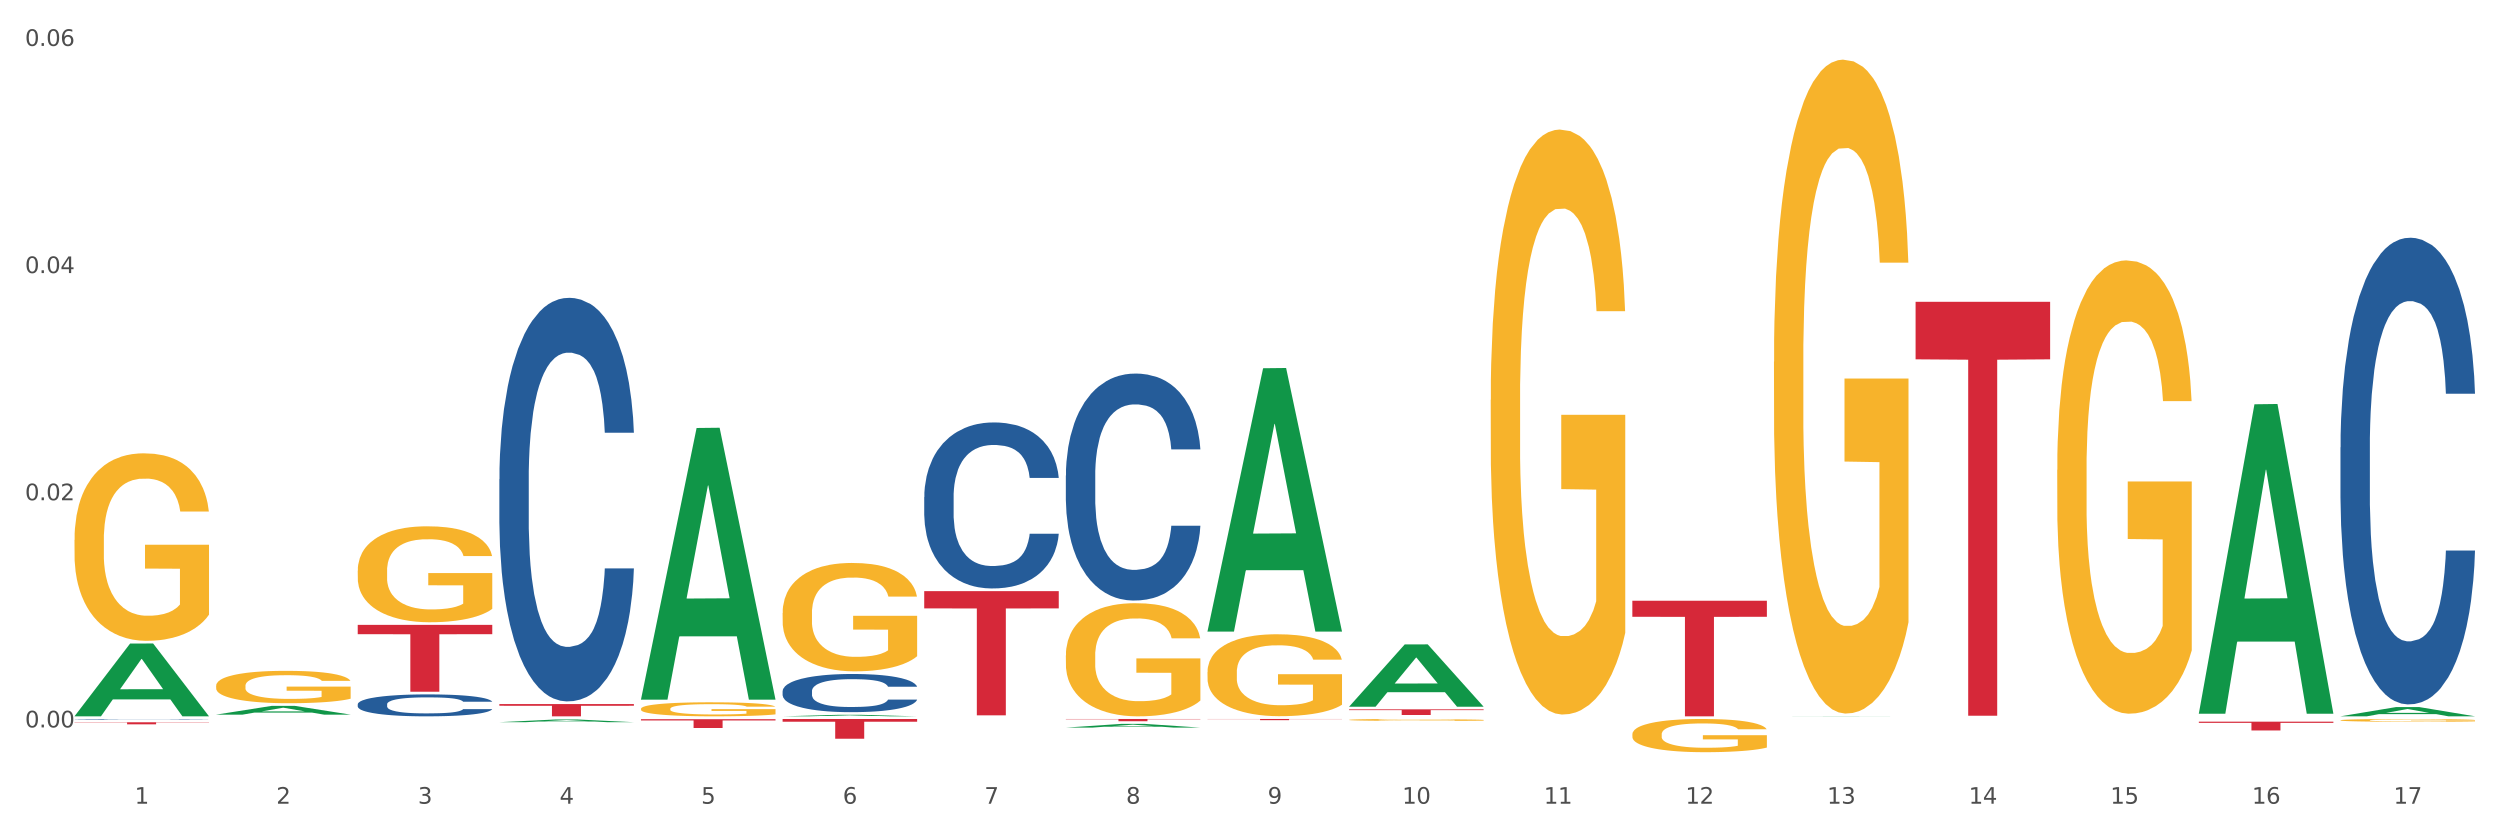 <?xml version="1.0" encoding="utf-8" standalone="no"?>
<!DOCTYPE svg PUBLIC "-//W3C//DTD SVG 1.1//EN"
  "http://www.w3.org/Graphics/SVG/1.1/DTD/svg11.dtd">
<svg xmlns:xlink="http://www.w3.org/1999/xlink" width="1080pt" height="360pt" viewBox="0 0 1080 360" xmlns="http://www.w3.org/2000/svg" version="1.1">
 <rect x="0" y="0" width="1080" height="360" fill="#333333" stroke="none"/>
 <defs>
  <style type="text/css">*{stroke-linejoin: round; stroke-linecap: butt}</style>
 </defs>
 <g id="figure_1">
  <g id="patch_1">
   <path d="M 0 360 
L 1080 360 
L 1080 0 
L 0 0 
z
" style="fill: #ffffff; stroke: #ffffff; stroke-linejoin: miter"/>
  </g>
  <g id="axes_1">
   <g id="matplotlib.axis_1">
    <g id="xtick_1">
     <g id="text_1">
      <!-- 1 -->
      <g style="fill: #4d4d4d" transform="translate(58.182 347.204) scale(0.096 -0.096)">
       <defs>
        <path id="DejaVuSans-31" d="M 794 531 
L 1825 531 
L 1825 4091 
L 703 3866 
L 703 4441 
L 1819 4666 
L 2450 4666 
L 2450 531 
L 3481 531 
L 3481 0 
L 794 0 
L 794 531 
z
" transform="scale(0.016)"/>
       </defs>
       <use xlink:href="#DejaVuSans-31"/>
      </g>
     </g>
    </g>
    <g id="xtick_2">
     <g id="text_2">
      <!-- 2 -->
      <g style="fill: #4d4d4d" transform="translate(119.364 347.204) scale(0.096 -0.096)">
       <defs>
        <path id="DejaVuSans-32" d="M 1228 531 
L 3431 531 
L 3431 0 
L 469 0 
L 469 531 
Q 828 903 1448 1529 
Q 2069 2156 2228 2338 
Q 2531 2678 2651 2914 
Q 2772 3150 2772 3378 
Q 2772 3750 2511 3984 
Q 2250 4219 1831 4219 
Q 1534 4219 1204 4116 
Q 875 4013 500 3803 
L 500 4441 
Q 881 4594 1212 4672 
Q 1544 4750 1819 4750 
Q 2544 4750 2975 4387 
Q 3406 4025 3406 3419 
Q 3406 3131 3298 2873 
Q 3191 2616 2906 2266 
Q 2828 2175 2409 1742 
Q 1991 1309 1228 531 
z
" transform="scale(0.016)"/>
       </defs>
       <use xlink:href="#DejaVuSans-32"/>
      </g>
     </g>
    </g>
    <g id="xtick_3">
     <g id="text_3">
      <!-- 3 -->
      <g style="fill: #4d4d4d" transform="translate(180.545 347.204) scale(0.096 -0.096)">
       <defs>
        <path id="DejaVuSans-33" d="M 2597 2516 
Q 3050 2419 3304 2112 
Q 3559 1806 3559 1356 
Q 3559 666 3084 287 
Q 2609 -91 1734 -91 
Q 1441 -91 1130 -33 
Q 819 25 488 141 
L 488 750 
Q 750 597 1062 519 
Q 1375 441 1716 441 
Q 2309 441 2620 675 
Q 2931 909 2931 1356 
Q 2931 1769 2642 2001 
Q 2353 2234 1838 2234 
L 1294 2234 
L 1294 2753 
L 1863 2753 
Q 2328 2753 2575 2939 
Q 2822 3125 2822 3475 
Q 2822 3834 2567 4026 
Q 2313 4219 1838 4219 
Q 1578 4219 1281 4162 
Q 984 4106 628 3988 
L 628 4550 
Q 988 4650 1302 4700 
Q 1616 4750 1894 4750 
Q 2613 4750 3031 4423 
Q 3450 4097 3450 3541 
Q 3450 3153 3228 2886 
Q 3006 2619 2597 2516 
z
" transform="scale(0.016)"/>
       </defs>
       <use xlink:href="#DejaVuSans-33"/>
      </g>
     </g>
    </g>
    <g id="xtick_4">
     <g id="text_4">
      <!-- 4 -->
      <g style="fill: #4d4d4d" transform="translate(241.726 347.204) scale(0.096 -0.096)">
       <defs>
        <path id="DejaVuSans-34" d="M 2419 4116 
L 825 1625 
L 2419 1625 
L 2419 4116 
z
M 2253 4666 
L 3047 4666 
L 3047 1625 
L 3713 1625 
L 3713 1100 
L 3047 1100 
L 3047 0 
L 2419 0 
L 2419 1100 
L 313 1100 
L 313 1709 
L 2253 4666 
z
" transform="scale(0.016)"/>
       </defs>
       <use xlink:href="#DejaVuSans-34"/>
      </g>
     </g>
    </g>
    <g id="xtick_5">
     <g id="text_5">
      <!-- 5 -->
      <g style="fill: #4d4d4d" transform="translate(302.908 347.204) scale(0.096 -0.096)">
       <defs>
        <path id="DejaVuSans-35" d="M 691 4666 
L 3169 4666 
L 3169 4134 
L 1269 4134 
L 1269 2991 
Q 1406 3038 1543 3061 
Q 1681 3084 1819 3084 
Q 2600 3084 3056 2656 
Q 3513 2228 3513 1497 
Q 3513 744 3044 326 
Q 2575 -91 1722 -91 
Q 1428 -91 1123 -41 
Q 819 9 494 109 
L 494 744 
Q 775 591 1075 516 
Q 1375 441 1709 441 
Q 2250 441 2565 725 
Q 2881 1009 2881 1497 
Q 2881 1984 2565 2268 
Q 2250 2553 1709 2553 
Q 1456 2553 1204 2497 
Q 953 2441 691 2322 
L 691 4666 
z
" transform="scale(0.016)"/>
       </defs>
       <use xlink:href="#DejaVuSans-35"/>
      </g>
     </g>
    </g>
    <g id="xtick_6">
     <g id="text_6">
      <!-- 6 -->
      <g style="fill: #4d4d4d" transform="translate(364.089 347.204) scale(0.096 -0.096)">
       <defs>
        <path id="DejaVuSans-36" d="M 2113 2584 
Q 1688 2584 1439 2293 
Q 1191 2003 1191 1497 
Q 1191 994 1439 701 
Q 1688 409 2113 409 
Q 2538 409 2786 701 
Q 3034 994 3034 1497 
Q 3034 2003 2786 2293 
Q 2538 2584 2113 2584 
z
M 3366 4563 
L 3366 3988 
Q 3128 4100 2886 4159 
Q 2644 4219 2406 4219 
Q 1781 4219 1451 3797 
Q 1122 3375 1075 2522 
Q 1259 2794 1537 2939 
Q 1816 3084 2150 3084 
Q 2853 3084 3261 2657 
Q 3669 2231 3669 1497 
Q 3669 778 3244 343 
Q 2819 -91 2113 -91 
Q 1303 -91 875 529 
Q 447 1150 447 2328 
Q 447 3434 972 4092 
Q 1497 4750 2381 4750 
Q 2619 4750 2861 4703 
Q 3103 4656 3366 4563 
z
" transform="scale(0.016)"/>
       </defs>
       <use xlink:href="#DejaVuSans-36"/>
      </g>
     </g>
    </g>
    <g id="xtick_7">
     <g id="text_7">
      <!-- 7 -->
      <g style="fill: #4d4d4d" transform="translate(425.271 347.204) scale(0.096 -0.096)">
       <defs>
        <path id="DejaVuSans-37" d="M 525 4666 
L 3525 4666 
L 3525 4397 
L 1831 0 
L 1172 0 
L 2766 4134 
L 525 4134 
L 525 4666 
z
" transform="scale(0.016)"/>
       </defs>
       <use xlink:href="#DejaVuSans-37"/>
      </g>
     </g>
    </g>
    <g id="xtick_8">
     <g id="text_8">
      <!-- 8 -->
      <g style="fill: #4d4d4d" transform="translate(486.452 347.204) scale(0.096 -0.096)">
       <defs>
        <path id="DejaVuSans-38" d="M 2034 2216 
Q 1584 2216 1326 1975 
Q 1069 1734 1069 1313 
Q 1069 891 1326 650 
Q 1584 409 2034 409 
Q 2484 409 2743 651 
Q 3003 894 3003 1313 
Q 3003 1734 2745 1975 
Q 2488 2216 2034 2216 
z
M 1403 2484 
Q 997 2584 770 2862 
Q 544 3141 544 3541 
Q 544 4100 942 4425 
Q 1341 4750 2034 4750 
Q 2731 4750 3128 4425 
Q 3525 4100 3525 3541 
Q 3525 3141 3298 2862 
Q 3072 2584 2669 2484 
Q 3125 2378 3379 2068 
Q 3634 1759 3634 1313 
Q 3634 634 3220 271 
Q 2806 -91 2034 -91 
Q 1263 -91 848 271 
Q 434 634 434 1313 
Q 434 1759 690 2068 
Q 947 2378 1403 2484 
z
M 1172 3481 
Q 1172 3119 1398 2916 
Q 1625 2713 2034 2713 
Q 2441 2713 2670 2916 
Q 2900 3119 2900 3481 
Q 2900 3844 2670 4047 
Q 2441 4250 2034 4250 
Q 1625 4250 1398 4047 
Q 1172 3844 1172 3481 
z
" transform="scale(0.016)"/>
       </defs>
       <use xlink:href="#DejaVuSans-38"/>
      </g>
     </g>
    </g>
    <g id="xtick_9">
     <g id="text_9">
      <!-- 9 -->
      <g style="fill: #4d4d4d" transform="translate(547.634 347.204) scale(0.096 -0.096)">
       <defs>
        <path id="DejaVuSans-39" d="M 703 97 
L 703 672 
Q 941 559 1184 500 
Q 1428 441 1663 441 
Q 2288 441 2617 861 
Q 2947 1281 2994 2138 
Q 2813 1869 2534 1725 
Q 2256 1581 1919 1581 
Q 1219 1581 811 2004 
Q 403 2428 403 3163 
Q 403 3881 828 4315 
Q 1253 4750 1959 4750 
Q 2769 4750 3195 4129 
Q 3622 3509 3622 2328 
Q 3622 1225 3098 567 
Q 2575 -91 1691 -91 
Q 1453 -91 1209 -44 
Q 966 3 703 97 
z
M 1959 2075 
Q 2384 2075 2632 2365 
Q 2881 2656 2881 3163 
Q 2881 3666 2632 3958 
Q 2384 4250 1959 4250 
Q 1534 4250 1286 3958 
Q 1038 3666 1038 3163 
Q 1038 2656 1286 2365 
Q 1534 2075 1959 2075 
z
" transform="scale(0.016)"/>
       </defs>
       <use xlink:href="#DejaVuSans-39"/>
      </g>
     </g>
    </g>
    <g id="xtick_10">
     <g id="text_10">
      <!-- 10 -->
      <g style="fill: #4d4d4d" transform="translate(605.761 347.204) scale(0.096 -0.096)">
       <defs>
        <path id="DejaVuSans-30" d="M 2034 4250 
Q 1547 4250 1301 3770 
Q 1056 3291 1056 2328 
Q 1056 1369 1301 889 
Q 1547 409 2034 409 
Q 2525 409 2770 889 
Q 3016 1369 3016 2328 
Q 3016 3291 2770 3770 
Q 2525 4250 2034 4250 
z
M 2034 4750 
Q 2819 4750 3233 4129 
Q 3647 3509 3647 2328 
Q 3647 1150 3233 529 
Q 2819 -91 2034 -91 
Q 1250 -91 836 529 
Q 422 1150 422 2328 
Q 422 3509 836 4129 
Q 1250 4750 2034 4750 
z
" transform="scale(0.016)"/>
       </defs>
       <use xlink:href="#DejaVuSans-31"/>
       <use xlink:href="#DejaVuSans-30" transform="translate(63.623 0)"/>
      </g>
     </g>
    </g>
    <g id="xtick_11">
     <g id="text_11">
      <!-- 11 -->
      <g style="fill: #4d4d4d" transform="translate(666.942 347.204) scale(0.096 -0.096)">
       <use xlink:href="#DejaVuSans-31"/>
       <use xlink:href="#DejaVuSans-31" transform="translate(63.623 0)"/>
      </g>
     </g>
    </g>
    <g id="xtick_12">
     <g id="text_12">
      <!-- 12 -->
      <g style="fill: #4d4d4d" transform="translate(728.124 347.204) scale(0.096 -0.096)">
       <use xlink:href="#DejaVuSans-31"/>
       <use xlink:href="#DejaVuSans-32" transform="translate(63.623 0)"/>
      </g>
     </g>
    </g>
    <g id="xtick_13">
     <g id="text_13">
      <!-- 13 -->
      <g style="fill: #4d4d4d" transform="translate(789.305 347.204) scale(0.096 -0.096)">
       <use xlink:href="#DejaVuSans-31"/>
       <use xlink:href="#DejaVuSans-33" transform="translate(63.623 0)"/>
      </g>
     </g>
    </g>
    <g id="xtick_14">
     <g id="text_14">
      <!-- 14 -->
      <g style="fill: #4d4d4d" transform="translate(850.487 347.204) scale(0.096 -0.096)">
       <use xlink:href="#DejaVuSans-31"/>
       <use xlink:href="#DejaVuSans-34" transform="translate(63.623 0)"/>
      </g>
     </g>
    </g>
    <g id="xtick_15">
     <g id="text_15">
      <!-- 15 -->
      <g style="fill: #4d4d4d" transform="translate(911.668 347.204) scale(0.096 -0.096)">
       <use xlink:href="#DejaVuSans-31"/>
       <use xlink:href="#DejaVuSans-35" transform="translate(63.623 0)"/>
      </g>
     </g>
    </g>
    <g id="xtick_16">
     <g id="text_16">
      <!-- 16 -->
      <g style="fill: #4d4d4d" transform="translate(972.849 347.204) scale(0.096 -0.096)">
       <use xlink:href="#DejaVuSans-31"/>
       <use xlink:href="#DejaVuSans-36" transform="translate(63.623 0)"/>
      </g>
     </g>
    </g>
    <g id="xtick_17">
     <g id="text_17">
      <!-- 17 -->
      <g style="fill: #4d4d4d" transform="translate(1034.031 347.204) scale(0.096 -0.096)">
       <use xlink:href="#DejaVuSans-31"/>
       <use xlink:href="#DejaVuSans-37" transform="translate(63.623 0)"/>
      </g>
     </g>
    </g>
    <g id="xtick_18"/>
    <g id="xtick_19"/>
    <g id="xtick_20"/>
    <g id="xtick_21"/>
    <g id="xtick_22"/>
    <g id="xtick_23"/>
    <g id="xtick_24"/>
    <g id="xtick_25"/>
    <g id="xtick_26"/>
    <g id="xtick_27"/>
    <g id="xtick_28"/>
    <g id="xtick_29"/>
    <g id="xtick_30"/>
    <g id="xtick_31"/>
    <g id="xtick_32"/>
    <g id="xtick_33"/>
   </g>
   <g id="matplotlib.axis_2">
    <g id="ytick_1">
     <g id="text_18">
      <!-- 0.00 -->
      <g style="fill: #4d4d4d" transform="translate(10.8 314.246) scale(0.096 -0.096)">
       <defs>
        <path id="DejaVuSans-2e" d="M 684 794 
L 1344 794 
L 1344 0 
L 684 0 
L 684 794 
z
" transform="scale(0.016)"/>
       </defs>
       <use xlink:href="#DejaVuSans-30"/>
       <use xlink:href="#DejaVuSans-2e" transform="translate(63.623 0)"/>
       <use xlink:href="#DejaVuSans-30" transform="translate(95.41 0)"/>
       <use xlink:href="#DejaVuSans-30" transform="translate(159.033 0)"/>
      </g>
     </g>
    </g>
    <g id="ytick_2">
     <g id="text_19">
      <!-- 0.02 -->
      <g style="fill: #4d4d4d" transform="translate(10.8 216.109) scale(0.096 -0.096)">
       <use xlink:href="#DejaVuSans-30"/>
       <use xlink:href="#DejaVuSans-2e" transform="translate(63.623 0)"/>
       <use xlink:href="#DejaVuSans-30" transform="translate(95.41 0)"/>
       <use xlink:href="#DejaVuSans-32" transform="translate(159.033 0)"/>
      </g>
     </g>
    </g>
    <g id="ytick_3">
     <g id="text_20">
      <!-- 0.04 -->
      <g style="fill: #4d4d4d" transform="translate(10.8 117.972) scale(0.096 -0.096)">
       <use xlink:href="#DejaVuSans-30"/>
       <use xlink:href="#DejaVuSans-2e" transform="translate(63.623 0)"/>
       <use xlink:href="#DejaVuSans-30" transform="translate(95.41 0)"/>
       <use xlink:href="#DejaVuSans-34" transform="translate(159.033 0)"/>
      </g>
     </g>
    </g>
    <g id="ytick_4">
     <g id="text_21">
      <!-- 0.06 -->
      <g style="fill: #4d4d4d" transform="translate(10.8 19.835) scale(0.096 -0.096)">
       <use xlink:href="#DejaVuSans-30"/>
       <use xlink:href="#DejaVuSans-2e" transform="translate(63.623 0)"/>
       <use xlink:href="#DejaVuSans-30" transform="translate(95.41 0)"/>
       <use xlink:href="#DejaVuSans-36" transform="translate(159.033 0)"/>
      </g>
     </g>
    </g>
    <g id="ytick_5"/>
    <g id="ytick_6"/>
    <g id="ytick_7"/>
   </g>
   <g id="PolyCollection_1">
    <path d="M 32.175 309.4 
L 32.235 309.371 
L 56.203 278.012 
L 66.15 277.983 
L 90.297 309.459 
L 78.793 309.459 
L 73.58 302.13 
L 48.833 302.13 
L 48.653 302.248 
L 43.62 309.459 
L 32.175 309.459 
L 32.175 309.4 
L 51.949 297.755 
L 70.464 297.726 
L 61.296 284.692 
L 61.176 284.633 
L 61.056 284.721 
L 51.889 297.726 
L 51.949 297.755 
L 32.175 309.4 
z
" clip-path="url(#p089eace34b)" style="fill: #109648"/>
    <path d="M 705.171 259.504 
L 763.293 259.504 
L 763.293 266.447 
L 740.43 266.493 
L 740.43 309.459 
L 727.896 309.459 
L 727.896 266.493 
L 705.171 266.447 
L 705.171 259.551 
L 705.171 259.504 
z
" clip-path="url(#p089eace34b)" style="fill: #d62839"/>
    <path d="M 582.808 306.442 
L 640.93 306.442 
L 640.93 306.782 
L 618.067 306.784 
L 618.067 308.884 
L 605.533 308.884 
L 605.533 306.784 
L 582.808 306.782 
L 582.808 306.445 
L 582.808 306.442 
z
" clip-path="url(#p089eace34b)" style="fill: #d62839"/>
    <path d="M 93.356 296.267 
L 93.425 296.254 
L 93.425 295.794 
L 93.562 295.398 
L 94.248 294.44 
L 95.278 293.647 
L 96.033 293.226 
L 96.787 292.881 
L 97.68 292.536 
L 98.778 292.178 
L 100.768 291.654 
L 102.003 291.385 
L 103.512 291.104 
L 106.257 290.695 
L 108.247 290.465 
L 110.306 290.274 
L 113.668 290.044 
L 115.864 289.941 
L 118.197 289.865 
L 121.011 289.814 
L 123.138 289.801 
L 127.804 289.839 
L 131.784 289.954 
L 133.706 290.044 
L 136.176 290.197 
L 137.48 290.299 
L 139.607 290.504 
L 141.803 290.772 
L 143.313 291.002 
L 145.577 291.437 
L 147.293 291.871 
L 148.871 292.408 
L 149.695 292.778 
L 150.312 293.123 
L 150.861 293.52 
L 151.41 294.146 
L 139.058 294.146 
L 138.578 293.699 
L 137.823 293.277 
L 136.725 292.868 
L 135.764 292.612 
L 134.118 292.293 
L 132.608 292.088 
L 131.03 291.935 
L 129.108 291.807 
L 127.599 291.743 
L 125.471 291.692 
L 121.285 291.705 
L 118.472 291.807 
L 116.55 291.935 
L 115.315 292.05 
L 114.217 292.178 
L 112.982 292.357 
L 111.541 292.625 
L 110.512 292.868 
L 109.482 293.175 
L 108.659 293.481 
L 107.904 293.839 
L 107.287 294.223 
L 106.806 294.619 
L 106.394 295.104 
L 106.051 295.909 
L 106.051 297.66 
L 106.189 298.056 
L 106.532 298.58 
L 106.943 298.977 
L 107.63 299.449 
L 108.247 299.769 
L 109.414 300.229 
L 110.718 300.612 
L 111.747 300.855 
L 112.776 301.06 
L 114.56 301.341 
L 116.55 301.571 
L 118.266 301.711 
L 120.599 301.839 
L 122.177 301.89 
L 123.55 301.916 
L 126.912 301.916 
L 129.314 301.878 
L 131.99 301.788 
L 134.049 301.673 
L 135.764 301.532 
L 137.686 301.302 
L 138.921 301.085 
L 138.921 298.414 
L 123.824 298.401 
L 123.824 296.625 
L 151.479 296.625 
L 151.479 301.839 
L 150.312 302.108 
L 149.008 302.35 
L 147.636 302.568 
L 145.577 302.836 
L 143.107 303.092 
L 140.911 303.271 
L 138.578 303.424 
L 135.833 303.564 
L 132.265 303.692 
L 130.069 303.743 
L 127.324 303.782 
L 124.099 303.794 
L 121.285 303.769 
L 118.54 303.705 
L 115.658 303.59 
L 112.845 303.424 
L 110.718 303.258 
L 108.59 303.053 
L 106.326 302.785 
L 104.542 302.529 
L 103.169 302.299 
L 101.66 302.005 
L 100.013 301.622 
L 98.778 301.277 
L 97.68 300.919 
L 96.513 300.459 
L 95.69 300.063 
L 94.866 299.564 
L 94.386 299.194 
L 93.837 298.619 
L 93.425 297.814 
L 93.356 296.267 
z
" clip-path="url(#p089eace34b)" style="fill: #f7b32b"/>
    <path d="M 460.445 310.599 
L 518.567 310.599 
L 518.567 310.734 
L 495.704 310.735 
L 495.704 311.571 
L 483.17 311.571 
L 483.17 310.735 
L 460.445 310.734 
L 460.445 310.6 
L 460.445 310.599 
z
" clip-path="url(#p089eace34b)" style="fill: #d62839"/>
    <path d="M 399.263 255.358 
L 457.386 255.358 
L 457.386 262.817 
L 434.523 262.867 
L 434.523 309.034 
L 421.989 309.034 
L 421.989 262.867 
L 399.263 262.817 
L 399.263 255.408 
L 399.263 255.358 
z
" clip-path="url(#p089eace34b)" style="fill: #d62839"/>
    <path d="M 338.082 310.599 
L 396.204 310.599 
L 396.204 311.783 
L 373.341 311.791 
L 373.341 319.121 
L 360.808 319.121 
L 360.808 311.791 
L 338.082 311.783 
L 338.082 310.607 
L 338.082 310.599 
z
" clip-path="url(#p089eace34b)" style="fill: #d62839"/>
    <path d="M 276.901 310.707 
L 335.023 310.707 
L 335.023 311.233 
L 312.16 311.237 
L 312.16 314.497 
L 299.626 314.497 
L 299.626 311.237 
L 276.901 311.233 
L 276.901 310.71 
L 276.901 310.707 
z
" clip-path="url(#p089eace34b)" style="fill: #d62839"/>
    <path d="M 215.719 304.154 
L 273.842 304.154 
L 273.842 304.891 
L 250.978 304.896 
L 250.978 309.459 
L 238.445 309.459 
L 238.445 304.896 
L 215.719 304.891 
L 215.719 304.159 
L 215.719 304.154 
z
" clip-path="url(#p089eace34b)" style="fill: #d62839"/>
    <path d="M 154.538 269.956 
L 212.66 269.956 
L 212.66 273.97 
L 189.797 273.997 
L 189.797 298.838 
L 177.263 298.838 
L 177.263 273.997 
L 154.538 273.97 
L 154.538 269.983 
L 154.538 269.956 
z
" clip-path="url(#p089eace34b)" style="fill: #d62839"/>
    <path d="M 32.175 312.018 
L 90.297 312.018 
L 90.297 312.142 
L 67.434 312.143 
L 67.434 312.913 
L 54.901 312.913 
L 54.901 312.143 
L 32.175 312.142 
L 32.175 312.019 
L 32.175 312.018 
z
" clip-path="url(#p089eace34b)" style="fill: #d62839"/>
    <path d="M 32.175 310.724 
L 32.244 310.724 
L 32.244 310.717 
L 32.45 310.707 
L 33.206 310.689 
L 34.167 310.676 
L 35.816 310.66 
L 36.709 310.653 
L 37.877 310.646 
L 40.282 310.634 
L 43.03 310.624 
L 44.954 310.618 
L 46.396 310.615 
L 49.625 310.608 
L 51.48 310.605 
L 53.404 310.603 
L 55.053 310.601 
L 57.801 310.6 
L 60 310.599 
L 62.542 310.599 
L 64.671 310.599 
L 67.488 310.6 
L 71.61 310.603 
L 73.19 310.605 
L 75.32 310.608 
L 77.519 310.612 
L 79.305 310.616 
L 81.366 310.622 
L 83.496 310.63 
L 85.557 310.639 
L 87 310.648 
L 88.168 310.658 
L 89.198 310.669 
L 89.954 310.682 
L 90.297 310.692 
L 77.725 310.692 
L 77.381 310.683 
L 76.694 310.673 
L 76.007 310.666 
L 75.251 310.66 
L 74.084 310.654 
L 73.053 310.65 
L 71.335 310.645 
L 69.755 310.642 
L 68.45 310.64 
L 66.87 310.638 
L 63.503 310.637 
L 61.099 310.637 
L 59.587 310.637 
L 57.732 310.639 
L 56.152 310.64 
L 54.297 310.643 
L 52.854 310.647 
L 51.412 310.651 
L 50.587 310.654 
L 49.351 310.66 
L 48.526 310.664 
L 47.427 310.672 
L 46.809 310.678 
L 45.709 310.693 
L 45.228 310.703 
L 45.022 310.711 
L 44.885 310.719 
L 44.885 310.759 
L 45.297 310.777 
L 45.641 310.784 
L 46.19 310.793 
L 47.221 310.804 
L 48.732 310.815 
L 50.312 310.823 
L 51.618 310.828 
L 52.854 310.832 
L 54.091 310.834 
L 55.603 310.837 
L 56.839 310.839 
L 58.694 310.84 
L 60.893 310.841 
L 62.61 310.841 
L 66.114 310.84 
L 67.694 310.838 
L 69.206 310.836 
L 70.855 310.834 
L 72.16 310.831 
L 72.916 310.828 
L 74.152 310.823 
L 75.114 310.818 
L 75.939 310.812 
L 76.488 310.807 
L 77.106 310.8 
L 77.587 310.791 
L 77.725 310.786 
L 90.297 310.786 
L 90.023 310.796 
L 89.542 310.804 
L 88.58 310.817 
L 87.824 310.823 
L 86.656 310.832 
L 85.419 310.839 
L 83.702 310.847 
L 82.122 310.853 
L 80.473 310.858 
L 78.687 310.863 
L 75.458 310.869 
L 74.29 310.871 
L 71.816 310.874 
L 69.893 310.876 
L 67.076 310.877 
L 64.19 310.878 
L 61.167 310.879 
L 58.488 310.878 
L 55.534 310.877 
L 53.679 310.875 
L 51.618 310.873 
L 49.213 310.869 
L 46.946 310.865 
L 44.816 310.86 
L 42.824 310.854 
L 40.969 310.847 
L 38.564 310.836 
L 36.778 310.825 
L 35.473 310.815 
L 34.58 310.807 
L 33.686 310.796 
L 33.206 310.789 
L 32.45 310.771 
L 32.175 310.754 
L 32.175 310.724 
z
" clip-path="url(#p089eace34b)" style="fill: #255c99"/>
    <path d="M 154.538 304.238 
L 154.607 304.229 
L 154.607 303.987 
L 154.813 303.658 
L 155.568 303.052 
L 156.53 302.593 
L 158.179 302.056 
L 159.072 301.831 
L 160.24 301.58 
L 162.645 301.173 
L 165.393 300.826 
L 167.317 300.636 
L 168.759 300.515 
L 171.988 300.298 
L 173.843 300.203 
L 175.767 300.125 
L 177.416 300.073 
L 180.164 300.012 
L 182.362 299.986 
L 184.904 299.978 
L 187.034 299.986 
L 189.851 300.021 
L 193.973 300.125 
L 195.553 300.186 
L 197.683 300.289 
L 199.882 300.428 
L 201.668 300.567 
L 203.729 300.766 
L 205.859 301.025 
L 207.92 301.355 
L 209.362 301.658 
L 210.53 301.978 
L 211.561 302.368 
L 212.317 302.792 
L 212.66 303.147 
L 200.088 303.147 
L 199.744 302.827 
L 199.057 302.48 
L 198.37 302.246 
L 197.614 302.056 
L 196.446 301.839 
L 195.416 301.701 
L 193.698 301.536 
L 192.118 301.432 
L 190.813 301.372 
L 189.233 301.32 
L 185.866 301.268 
L 183.462 301.268 
L 181.95 301.285 
L 180.095 301.329 
L 178.515 301.389 
L 176.66 301.493 
L 175.217 301.606 
L 173.775 301.753 
L 172.95 301.857 
L 171.713 302.047 
L 170.889 302.203 
L 169.79 302.472 
L 169.171 302.662 
L 168.072 303.156 
L 167.591 303.519 
L 167.385 303.77 
L 167.248 304.047 
L 167.248 305.398 
L 167.66 306.004 
L 168.004 306.264 
L 168.553 306.559 
L 169.584 306.94 
L 171.095 307.312 
L 172.675 307.58 
L 173.981 307.745 
L 175.217 307.866 
L 176.454 307.961 
L 177.965 308.048 
L 179.202 308.1 
L 181.057 308.152 
L 183.255 308.178 
L 184.973 308.178 
L 188.477 308.134 
L 190.057 308.091 
L 191.568 308.031 
L 193.217 307.935 
L 194.523 307.831 
L 195.278 307.753 
L 196.515 307.589 
L 197.477 307.416 
L 198.301 307.217 
L 198.851 307.043 
L 199.469 306.784 
L 199.95 306.489 
L 200.088 306.333 
L 212.66 306.333 
L 212.385 306.645 
L 211.904 306.948 
L 210.943 307.355 
L 210.187 307.589 
L 209.019 307.875 
L 207.782 308.117 
L 206.065 308.386 
L 204.485 308.585 
L 202.836 308.758 
L 201.049 308.914 
L 197.82 309.13 
L 196.652 309.191 
L 194.179 309.295 
L 192.256 309.355 
L 189.439 309.416 
L 186.553 309.451 
L 183.53 309.459 
L 180.851 309.442 
L 177.897 309.39 
L 176.042 309.338 
L 173.981 309.26 
L 171.576 309.139 
L 169.309 308.992 
L 167.179 308.819 
L 165.187 308.619 
L 163.332 308.394 
L 160.927 308.022 
L 159.141 307.658 
L 157.836 307.321 
L 156.942 307.035 
L 156.049 306.671 
L 155.568 306.42 
L 154.813 305.814 
L 154.538 305.251 
L 154.538 304.238 
z
" clip-path="url(#p089eace34b)" style="fill: #255c99"/>
    <path d="M 215.719 207 
L 215.788 206.841 
L 215.788 202.383 
L 215.994 196.332 
L 216.75 185.186 
L 217.712 176.747 
L 219.36 166.875 
L 220.254 162.735 
L 221.422 158.118 
L 223.826 150.634 
L 226.574 144.265 
L 228.498 140.762 
L 229.941 138.533 
L 233.17 134.552 
L 235.025 132.8 
L 236.948 131.367 
L 238.597 130.412 
L 241.345 129.297 
L 243.544 128.82 
L 246.086 128.66 
L 248.216 128.82 
L 251.032 129.457 
L 255.155 131.367 
L 256.735 132.482 
L 258.864 134.393 
L 261.063 136.94 
L 262.849 139.488 
L 264.91 143.15 
L 267.04 147.927 
L 269.101 153.978 
L 270.544 159.551 
L 271.712 165.442 
L 272.742 172.607 
L 273.498 180.409 
L 273.842 186.938 
L 261.269 186.938 
L 260.926 181.046 
L 260.238 174.677 
L 259.551 170.378 
L 258.796 166.875 
L 257.628 162.894 
L 256.597 160.347 
L 254.88 157.321 
L 253.3 155.411 
L 251.994 154.296 
L 250.414 153.341 
L 247.048 152.385 
L 244.643 152.385 
L 243.132 152.704 
L 241.277 153.5 
L 239.696 154.615 
L 237.841 156.525 
L 236.399 158.595 
L 234.956 161.302 
L 234.132 163.213 
L 232.895 166.716 
L 232.07 169.582 
L 230.971 174.518 
L 230.353 178.021 
L 229.254 187.097 
L 228.773 193.785 
L 228.567 198.402 
L 228.429 203.497 
L 228.429 228.337 
L 228.841 239.483 
L 229.185 244.26 
L 229.735 249.673 
L 230.765 256.68 
L 232.277 263.526 
L 233.857 268.462 
L 235.162 271.488 
L 236.399 273.717 
L 237.635 275.468 
L 239.147 277.061 
L 240.383 278.016 
L 242.238 278.971 
L 244.437 279.449 
L 246.154 279.449 
L 249.658 278.653 
L 251.238 277.857 
L 252.75 276.742 
L 254.399 274.991 
L 255.704 273.08 
L 256.46 271.647 
L 257.696 268.622 
L 258.658 265.437 
L 259.483 261.775 
L 260.032 258.59 
L 260.651 253.813 
L 261.132 248.4 
L 261.269 245.534 
L 273.842 245.534 
L 273.567 251.266 
L 273.086 256.839 
L 272.124 264.322 
L 271.368 268.622 
L 270.2 273.876 
L 268.964 278.334 
L 267.246 283.271 
L 265.666 286.933 
L 264.017 290.117 
L 262.231 292.983 
L 259.002 296.964 
L 257.834 298.079 
L 255.361 299.989 
L 253.437 301.104 
L 250.62 302.219 
L 247.735 302.856 
L 244.712 303.015 
L 242.032 302.696 
L 239.078 301.741 
L 237.223 300.786 
L 235.162 299.353 
L 232.757 297.123 
L 230.49 294.416 
L 228.361 291.232 
L 226.368 287.57 
L 224.513 283.43 
L 222.109 276.583 
L 220.322 269.895 
L 219.017 263.686 
L 218.124 258.431 
L 217.231 251.743 
L 216.75 247.126 
L 215.994 235.98 
L 215.719 225.63 
L 215.719 207 
z
" clip-path="url(#p089eace34b)" style="fill: #255c99"/>
    <path d="M 338.082 298.573 
L 338.151 298.558 
L 338.151 298.136 
L 338.357 297.564 
L 339.113 296.509 
L 340.074 295.711 
L 341.723 294.777 
L 342.616 294.385 
L 343.784 293.948 
L 346.189 293.24 
L 348.937 292.638 
L 350.861 292.307 
L 352.304 292.096 
L 355.533 291.719 
L 357.387 291.553 
L 359.311 291.418 
L 360.96 291.327 
L 363.708 291.222 
L 365.907 291.177 
L 368.449 291.162 
L 370.578 291.177 
L 373.395 291.237 
L 377.517 291.418 
L 379.097 291.523 
L 381.227 291.704 
L 383.426 291.945 
L 385.212 292.186 
L 387.273 292.532 
L 389.403 292.984 
L 391.464 293.557 
L 392.907 294.084 
L 394.075 294.641 
L 395.105 295.319 
L 395.861 296.057 
L 396.204 296.675 
L 383.632 296.675 
L 383.288 296.118 
L 382.601 295.515 
L 381.914 295.108 
L 381.159 294.777 
L 379.991 294.4 
L 378.96 294.159 
L 377.243 293.873 
L 375.662 293.692 
L 374.357 293.587 
L 372.777 293.497 
L 369.41 293.406 
L 367.006 293.406 
L 365.494 293.436 
L 363.639 293.512 
L 362.059 293.617 
L 360.204 293.798 
L 358.762 293.994 
L 357.319 294.25 
L 356.494 294.43 
L 355.258 294.762 
L 354.433 295.033 
L 353.334 295.5 
L 352.716 295.831 
L 351.616 296.69 
L 351.136 297.323 
L 350.929 297.76 
L 350.792 298.242 
L 350.792 300.592 
L 351.204 301.646 
L 351.548 302.098 
L 352.097 302.61 
L 353.128 303.273 
L 354.639 303.921 
L 356.22 304.388 
L 357.525 304.674 
L 358.762 304.885 
L 359.998 305.05 
L 361.51 305.201 
L 362.746 305.291 
L 364.601 305.382 
L 366.8 305.427 
L 368.517 305.427 
L 372.021 305.352 
L 373.601 305.276 
L 375.113 305.171 
L 376.762 305.005 
L 378.067 304.825 
L 378.823 304.689 
L 380.059 304.403 
L 381.021 304.101 
L 381.846 303.755 
L 382.395 303.454 
L 383.014 303.002 
L 383.494 302.49 
L 383.632 302.218 
L 396.204 302.218 
L 395.93 302.761 
L 395.449 303.288 
L 394.487 303.996 
L 393.731 304.403 
L 392.563 304.9 
L 391.327 305.322 
L 389.609 305.789 
L 388.029 306.135 
L 386.38 306.436 
L 384.594 306.707 
L 381.365 307.084 
L 380.197 307.19 
L 377.723 307.37 
L 375.8 307.476 
L 372.983 307.581 
L 370.097 307.641 
L 367.075 307.656 
L 364.395 307.626 
L 361.441 307.536 
L 359.586 307.446 
L 357.525 307.31 
L 355.12 307.099 
L 352.853 306.843 
L 350.723 306.542 
L 348.731 306.195 
L 346.876 305.804 
L 344.471 305.156 
L 342.685 304.523 
L 341.38 303.936 
L 340.487 303.439 
L 339.594 302.806 
L 339.113 302.369 
L 338.357 301.315 
L 338.082 300.336 
L 338.082 298.573 
z
" clip-path="url(#p089eace34b)" style="fill: #255c99"/>
    <path d="M 399.263 214.719 
L 399.332 214.654 
L 399.332 212.819 
L 399.538 210.33 
L 400.294 205.745 
L 401.256 202.273 
L 402.905 198.212 
L 403.798 196.509 
L 404.966 194.609 
L 407.37 191.53 
L 410.118 188.91 
L 412.042 187.469 
L 413.485 186.552 
L 416.714 184.914 
L 418.569 184.194 
L 420.493 183.604 
L 422.141 183.211 
L 424.89 182.753 
L 427.088 182.556 
L 429.63 182.491 
L 431.76 182.556 
L 434.577 182.818 
L 438.699 183.604 
L 440.279 184.063 
L 442.409 184.849 
L 444.607 185.897 
L 446.393 186.945 
L 448.455 188.452 
L 450.584 190.417 
L 452.645 192.906 
L 454.088 195.199 
L 455.256 197.622 
L 456.287 200.57 
L 457.042 203.78 
L 457.386 206.465 
L 444.813 206.465 
L 444.47 204.042 
L 443.783 201.422 
L 443.096 199.653 
L 442.34 198.212 
L 441.172 196.574 
L 440.142 195.526 
L 438.424 194.282 
L 436.844 193.496 
L 435.538 193.037 
L 433.958 192.644 
L 430.592 192.251 
L 428.187 192.251 
L 426.676 192.382 
L 424.821 192.709 
L 423.241 193.168 
L 421.386 193.954 
L 419.943 194.806 
L 418.5 195.919 
L 417.676 196.705 
L 416.439 198.146 
L 415.615 199.325 
L 414.515 201.356 
L 413.897 202.797 
L 412.798 206.531 
L 412.317 209.282 
L 412.111 211.182 
L 411.973 213.278 
L 411.973 223.497 
L 412.386 228.082 
L 412.729 230.047 
L 413.279 232.274 
L 414.309 235.157 
L 415.821 237.973 
L 417.401 240.004 
L 418.706 241.248 
L 419.943 242.166 
L 421.18 242.886 
L 422.691 243.541 
L 423.928 243.934 
L 425.783 244.327 
L 427.981 244.524 
L 429.699 244.524 
L 433.203 244.196 
L 434.783 243.869 
L 436.294 243.41 
L 437.943 242.69 
L 439.248 241.904 
L 440.004 241.314 
L 441.241 240.069 
L 442.203 238.759 
L 443.027 237.253 
L 443.577 235.943 
L 444.195 233.977 
L 444.676 231.75 
L 444.813 230.571 
L 457.386 230.571 
L 457.111 232.929 
L 456.63 235.222 
L 455.668 238.301 
L 454.913 240.069 
L 453.745 242.231 
L 452.508 244.065 
L 450.79 246.096 
L 449.21 247.602 
L 447.561 248.913 
L 445.775 250.092 
L 442.546 251.729 
L 441.378 252.188 
L 438.905 252.974 
L 436.981 253.432 
L 434.164 253.891 
L 431.279 254.153 
L 428.256 254.218 
L 425.577 254.087 
L 422.622 253.694 
L 420.767 253.301 
L 418.706 252.712 
L 416.302 251.795 
L 414.035 250.681 
L 411.905 249.371 
L 409.912 247.864 
L 408.057 246.161 
L 405.653 243.345 
L 403.867 240.593 
L 402.561 238.039 
L 401.668 235.877 
L 400.775 233.126 
L 400.294 231.226 
L 399.538 226.641 
L 399.263 222.383 
L 399.263 214.719 
z
" clip-path="url(#p089eace34b)" style="fill: #255c99"/>
    <path d="M 460.445 205.436 
L 460.514 205.347 
L 460.514 202.839 
L 460.72 199.436 
L 461.475 193.168 
L 462.437 188.422 
L 464.086 182.869 
L 464.979 180.541 
L 466.147 177.944 
L 468.552 173.735 
L 471.3 170.153 
L 473.224 168.183 
L 474.666 166.929 
L 477.895 164.69 
L 479.75 163.705 
L 481.674 162.899 
L 483.323 162.362 
L 486.071 161.735 
L 488.269 161.466 
L 490.811 161.377 
L 492.941 161.466 
L 495.758 161.825 
L 499.88 162.899 
L 501.46 163.526 
L 503.59 164.601 
L 505.789 166.034 
L 507.575 167.466 
L 509.636 169.526 
L 511.766 172.213 
L 513.827 175.616 
L 515.27 178.75 
L 516.437 182.063 
L 517.468 186.093 
L 518.224 190.481 
L 518.567 194.153 
L 505.995 194.153 
L 505.651 190.84 
L 504.964 187.257 
L 504.277 184.84 
L 503.521 182.869 
L 502.353 180.631 
L 501.323 179.198 
L 499.605 177.496 
L 498.025 176.422 
L 496.72 175.795 
L 495.14 175.257 
L 491.773 174.72 
L 489.369 174.72 
L 487.857 174.899 
L 486.002 175.347 
L 484.422 175.974 
L 482.567 177.049 
L 481.124 178.213 
L 479.682 179.735 
L 478.857 180.81 
L 477.621 182.78 
L 476.796 184.392 
L 475.697 187.168 
L 475.079 189.138 
L 473.979 194.242 
L 473.498 198.004 
L 473.292 200.601 
L 473.155 203.466 
L 473.155 217.436 
L 473.567 223.705 
L 473.911 226.392 
L 474.46 229.436 
L 475.491 233.377 
L 477.002 237.227 
L 478.582 240.003 
L 479.888 241.705 
L 481.124 242.959 
L 482.361 243.944 
L 483.872 244.839 
L 485.109 245.377 
L 486.964 245.914 
L 489.163 246.183 
L 490.88 246.183 
L 494.384 245.735 
L 495.964 245.287 
L 497.476 244.66 
L 499.124 243.675 
L 500.43 242.6 
L 501.186 241.795 
L 502.422 240.093 
L 503.384 238.302 
L 504.208 236.242 
L 504.758 234.451 
L 505.376 231.765 
L 505.857 228.72 
L 505.995 227.108 
L 518.567 227.108 
L 518.292 230.332 
L 517.812 233.466 
L 516.85 237.675 
L 516.094 240.093 
L 514.926 243.048 
L 513.689 245.556 
L 511.972 248.332 
L 510.392 250.392 
L 508.743 252.183 
L 506.957 253.794 
L 503.728 256.033 
L 502.56 256.66 
L 500.086 257.735 
L 498.163 258.362 
L 495.346 258.988 
L 492.46 259.347 
L 489.437 259.436 
L 486.758 259.257 
L 483.804 258.72 
L 481.949 258.183 
L 479.888 257.377 
L 477.483 256.123 
L 475.216 254.6 
L 473.086 252.809 
L 471.094 250.75 
L 469.239 248.421 
L 466.834 244.571 
L 465.048 240.809 
L 463.743 237.317 
L 462.849 234.362 
L 461.956 230.601 
L 461.475 228.004 
L 460.72 221.735 
L 460.445 215.914 
L 460.445 205.436 
z
" clip-path="url(#p089eace34b)" style="fill: #255c99"/>
    <path d="M 949.896 310.605 
L 949.965 310.605 
L 949.965 310.604 
L 950.171 310.604 
L 950.927 310.603 
L 951.889 310.602 
L 953.537 310.602 
L 954.431 310.601 
L 955.599 310.601 
L 958.003 310.6 
L 960.751 310.6 
L 962.675 310.6 
L 964.118 310.599 
L 967.347 310.599 
L 969.202 310.599 
L 971.125 310.599 
L 972.774 310.599 
L 975.522 310.599 
L 977.721 310.599 
L 980.263 310.599 
L 982.393 310.599 
L 985.209 310.599 
L 989.331 310.599 
L 990.912 310.599 
L 993.041 310.599 
L 995.24 310.599 
L 997.026 310.599 
L 999.087 310.6 
L 1001.217 310.6 
L 1003.278 310.601 
L 1004.721 310.601 
L 1005.889 310.601 
L 1006.919 310.602 
L 1007.675 310.603 
L 1008.019 310.603 
L 995.446 310.603 
L 995.103 310.603 
L 994.415 310.602 
L 993.728 310.602 
L 992.973 310.602 
L 991.805 310.601 
L 990.774 310.601 
L 989.057 310.601 
L 987.477 310.601 
L 986.171 310.601 
L 984.591 310.601 
L 981.225 310.6 
L 978.82 310.6 
L 977.309 310.601 
L 975.454 310.601 
L 973.873 310.601 
L 972.018 310.601 
L 970.576 310.601 
L 969.133 310.601 
L 968.309 310.601 
L 967.072 310.602 
L 966.247 310.602 
L 965.148 310.602 
L 964.53 310.602 
L 963.431 310.603 
L 962.95 310.604 
L 962.744 310.604 
L 962.606 310.604 
L 962.606 310.606 
L 963.018 310.607 
L 963.362 310.608 
L 963.912 310.608 
L 964.942 310.609 
L 966.454 310.609 
L 968.034 310.609 
L 969.339 310.61 
L 970.576 310.61 
L 971.812 310.61 
L 973.324 310.61 
L 974.56 310.61 
L 976.415 310.61 
L 978.614 310.61 
L 980.331 310.61 
L 983.835 310.61 
L 985.415 310.61 
L 986.927 310.61 
L 988.576 310.61 
L 989.881 310.61 
L 990.637 310.61 
L 991.873 310.609 
L 992.835 310.609 
L 993.66 310.609 
L 994.209 310.609 
L 994.828 310.608 
L 995.309 310.608 
L 995.446 310.608 
L 1008.019 310.608 
L 1007.744 310.608 
L 1007.263 310.609 
L 1006.301 310.609 
L 1005.545 310.609 
L 1004.377 310.61 
L 1003.141 310.61 
L 1001.423 310.611 
L 999.843 310.611 
L 998.194 310.611 
L 996.408 310.611 
L 993.179 310.612 
L 992.011 310.612 
L 989.538 310.612 
L 987.614 310.612 
L 984.797 310.612 
L 981.912 310.612 
L 978.889 310.612 
L 976.209 310.612 
L 973.255 310.612 
L 971.4 310.612 
L 969.339 310.612 
L 966.934 310.612 
L 964.667 310.611 
L 962.538 310.611 
L 960.545 310.611 
L 958.69 310.611 
L 956.286 310.61 
L 954.499 310.61 
L 953.194 310.609 
L 952.301 310.609 
L 951.408 310.608 
L 950.927 310.608 
L 950.171 310.607 
L 949.896 310.606 
L 949.896 310.605 
z
" clip-path="url(#p089eace34b)" style="fill: #255c99"/>
    <path d="M 1011.078 193.283 
L 1011.146 193.099 
L 1011.146 187.944 
L 1011.352 180.947 
L 1012.108 168.058 
L 1013.07 158.3 
L 1014.719 146.884 
L 1015.612 142.097 
L 1016.78 136.758 
L 1019.185 128.104 
L 1021.933 120.739 
L 1023.856 116.689 
L 1025.299 114.111 
L 1028.528 109.508 
L 1030.383 107.482 
L 1032.307 105.825 
L 1033.956 104.721 
L 1036.704 103.432 
L 1038.902 102.879 
L 1041.444 102.695 
L 1043.574 102.879 
L 1046.391 103.616 
L 1050.513 105.825 
L 1052.093 107.114 
L 1054.223 109.324 
L 1056.421 112.27 
L 1058.208 115.216 
L 1060.269 119.45 
L 1062.398 124.974 
L 1064.46 131.971 
L 1065.902 138.415 
L 1067.07 145.227 
L 1068.101 153.513 
L 1068.856 162.535 
L 1069.2 170.084 
L 1056.627 170.084 
L 1056.284 163.271 
L 1055.597 155.906 
L 1054.91 150.935 
L 1054.154 146.884 
L 1052.986 142.281 
L 1051.956 139.336 
L 1050.238 135.837 
L 1048.658 133.628 
L 1047.353 132.339 
L 1045.772 131.234 
L 1042.406 130.129 
L 1040.001 130.129 
L 1038.49 130.498 
L 1036.635 131.418 
L 1035.055 132.707 
L 1033.2 134.917 
L 1031.757 137.31 
L 1030.314 140.44 
L 1029.49 142.65 
L 1028.253 146.7 
L 1027.429 150.015 
L 1026.33 155.722 
L 1025.711 159.773 
L 1024.612 170.268 
L 1024.131 178.001 
L 1023.925 183.341 
L 1023.788 189.232 
L 1023.788 217.955 
L 1024.2 230.844 
L 1024.543 236.368 
L 1025.093 242.628 
L 1026.124 250.729 
L 1027.635 258.646 
L 1029.215 264.354 
L 1030.52 267.852 
L 1031.757 270.43 
L 1032.994 272.455 
L 1034.505 274.297 
L 1035.742 275.401 
L 1037.597 276.506 
L 1039.795 277.058 
L 1041.513 277.058 
L 1045.017 276.138 
L 1046.597 275.217 
L 1048.108 273.928 
L 1049.757 271.903 
L 1051.063 269.694 
L 1051.818 268.036 
L 1053.055 264.538 
L 1054.017 260.856 
L 1054.841 256.621 
L 1055.391 252.938 
L 1056.009 247.415 
L 1056.49 241.155 
L 1056.627 237.841 
L 1069.2 237.841 
L 1068.925 244.469 
L 1068.444 250.913 
L 1067.482 259.567 
L 1066.727 264.538 
L 1065.559 270.614 
L 1064.322 275.77 
L 1062.605 281.477 
L 1061.024 285.712 
L 1059.376 289.395 
L 1057.589 292.709 
L 1054.36 297.312 
L 1053.192 298.601 
L 1050.719 300.81 
L 1048.795 302.099 
L 1045.979 303.388 
L 1043.093 304.124 
L 1040.07 304.308 
L 1037.391 303.94 
L 1034.437 302.835 
L 1032.582 301.731 
L 1030.52 300.074 
L 1028.116 297.496 
L 1025.849 294.366 
L 1023.719 290.683 
L 1021.727 286.449 
L 1019.872 281.661 
L 1017.467 273.744 
L 1015.681 266.011 
L 1014.375 258.83 
L 1013.482 252.754 
L 1012.589 245.021 
L 1012.108 239.682 
L 1011.352 226.793 
L 1011.078 214.825 
L 1011.078 193.283 
z
" clip-path="url(#p089eace34b)" style="fill: #255c99"/>
    <path d="M 1011.078 311.157 
L 1011.146 311.156 
L 1011.146 311.116 
L 1011.284 311.082 
L 1011.97 310.999 
L 1012.999 310.931 
L 1013.754 310.894 
L 1014.509 310.865 
L 1015.401 310.835 
L 1016.499 310.804 
L 1018.489 310.759 
L 1019.724 310.735 
L 1021.234 310.711 
L 1023.978 310.676 
L 1025.969 310.656 
L 1028.027 310.639 
L 1031.39 310.62 
L 1033.585 310.611 
L 1035.919 310.604 
L 1038.732 310.6 
L 1040.859 310.599 
L 1045.526 310.602 
L 1049.506 310.612 
L 1051.427 310.62 
L 1053.897 310.633 
L 1055.201 310.642 
L 1057.328 310.659 
L 1059.524 310.682 
L 1061.034 310.702 
L 1063.299 310.74 
L 1065.014 310.777 
L 1066.592 310.824 
L 1067.416 310.856 
L 1068.033 310.885 
L 1068.582 310.92 
L 1069.131 310.974 
L 1056.78 310.974 
L 1056.299 310.935 
L 1055.544 310.899 
L 1054.446 310.863 
L 1053.486 310.841 
L 1051.839 310.814 
L 1050.329 310.796 
L 1048.751 310.783 
L 1046.829 310.772 
L 1045.32 310.766 
L 1043.192 310.762 
L 1039.007 310.763 
L 1036.193 310.772 
L 1034.272 310.783 
L 1033.037 310.793 
L 1031.939 310.804 
L 1030.703 310.819 
L 1029.262 310.842 
L 1028.233 310.863 
L 1027.204 310.89 
L 1026.38 310.916 
L 1025.625 310.947 
L 1025.008 310.98 
L 1024.527 311.015 
L 1024.116 311.056 
L 1023.773 311.126 
L 1023.773 311.277 
L 1023.91 311.311 
L 1024.253 311.356 
L 1024.665 311.391 
L 1025.351 311.432 
L 1025.969 311.459 
L 1027.135 311.499 
L 1028.439 311.532 
L 1029.468 311.553 
L 1030.498 311.571 
L 1032.282 311.595 
L 1034.272 311.615 
L 1035.987 311.627 
L 1038.32 311.638 
L 1039.899 311.642 
L 1041.271 311.644 
L 1044.634 311.644 
L 1047.035 311.641 
L 1049.712 311.633 
L 1051.77 311.623 
L 1053.486 311.611 
L 1055.407 311.591 
L 1056.642 311.573 
L 1056.642 311.342 
L 1041.546 311.341 
L 1041.546 311.188 
L 1069.2 311.188 
L 1069.2 311.638 
L 1068.033 311.661 
L 1066.73 311.682 
L 1065.357 311.701 
L 1063.299 311.724 
L 1060.828 311.746 
L 1058.632 311.761 
L 1056.299 311.775 
L 1053.554 311.787 
L 1049.986 311.798 
L 1047.79 311.802 
L 1045.045 311.805 
L 1041.82 311.807 
L 1039.007 311.804 
L 1036.262 311.799 
L 1033.38 311.789 
L 1030.566 311.775 
L 1028.439 311.76 
L 1026.312 311.743 
L 1024.047 311.719 
L 1022.263 311.697 
L 1020.891 311.678 
L 1019.381 311.652 
L 1017.734 311.619 
L 1016.499 311.589 
L 1015.401 311.558 
L 1014.234 311.519 
L 1013.411 311.484 
L 1012.587 311.441 
L 1012.107 311.409 
L 1011.558 311.36 
L 1011.146 311.29 
L 1011.078 311.157 
z
" clip-path="url(#p089eace34b)" style="fill: #f7b32b"/>
    <path d="M 888.715 202.982 
L 888.783 202.803 
L 888.783 196.364 
L 888.921 190.82 
L 889.607 177.406 
L 890.636 166.318 
L 891.391 160.416 
L 892.146 155.587 
L 893.038 150.758 
L 894.136 145.75 
L 896.126 138.417 
L 897.361 134.662 
L 898.871 130.727 
L 901.616 125.004 
L 903.606 121.784 
L 905.664 119.102 
L 909.027 115.883 
L 911.223 114.452 
L 913.556 113.379 
L 916.369 112.663 
L 918.497 112.484 
L 923.163 113.021 
L 927.143 114.631 
L 929.064 115.883 
L 931.535 118.029 
L 932.838 119.459 
L 934.966 122.321 
L 937.162 126.077 
L 938.671 129.296 
L 940.936 135.377 
L 942.651 141.458 
L 944.23 148.969 
L 945.053 154.156 
L 945.671 158.985 
L 946.22 164.529 
L 946.769 173.293 
L 934.417 173.293 
L 933.936 167.033 
L 933.182 161.131 
L 932.084 155.408 
L 931.123 151.831 
L 929.476 147.36 
L 927.966 144.498 
L 926.388 142.352 
L 924.467 140.564 
L 922.957 139.669 
L 920.83 138.954 
L 916.644 139.133 
L 913.83 140.564 
L 911.909 142.352 
L 910.674 143.962 
L 909.576 145.75 
L 908.341 148.254 
L 906.899 152.01 
L 905.87 155.408 
L 904.841 159.7 
L 904.017 163.993 
L 903.263 169 
L 902.645 174.366 
L 902.165 179.91 
L 901.753 186.706 
L 901.41 197.974 
L 901.41 222.476 
L 901.547 228.02 
L 901.89 235.353 
L 902.302 240.897 
L 902.988 247.515 
L 903.606 251.986 
L 904.772 258.424 
L 906.076 263.79 
L 907.105 267.188 
L 908.135 270.05 
L 909.919 273.984 
L 911.909 277.203 
L 913.624 279.171 
L 915.958 280.959 
L 917.536 281.675 
L 918.908 282.032 
L 922.271 282.032 
L 924.672 281.496 
L 927.349 280.244 
L 929.407 278.634 
L 931.123 276.667 
L 933.044 273.448 
L 934.279 270.407 
L 934.279 233.028 
L 919.183 232.849 
L 919.183 207.989 
L 946.837 207.989 
L 946.837 280.959 
L 945.671 284.715 
L 944.367 288.113 
L 942.994 291.154 
L 940.936 294.909 
L 938.465 298.486 
L 936.269 300.99 
L 933.936 303.136 
L 931.191 305.104 
L 927.623 306.892 
L 925.427 307.608 
L 922.682 308.144 
L 919.457 308.323 
L 916.644 307.965 
L 913.899 307.071 
L 911.017 305.461 
L 908.203 303.136 
L 906.076 300.811 
L 903.949 297.95 
L 901.684 294.194 
L 899.9 290.617 
L 898.528 287.398 
L 897.018 283.284 
L 895.371 277.919 
L 894.136 273.09 
L 893.038 268.082 
L 891.871 261.644 
L 891.048 256.099 
L 890.224 249.124 
L 889.744 243.938 
L 889.195 235.89 
L 888.783 224.622 
L 888.715 202.982 
z
" clip-path="url(#p089eace34b)" style="fill: #f7b32b"/>
    <path d="M 766.352 156.306 
L 766.421 156.048 
L 766.421 146.76 
L 766.558 138.762 
L 767.244 119.413 
L 768.273 103.417 
L 769.028 94.903 
L 769.783 87.937 
L 770.675 80.971 
L 771.773 73.747 
L 773.763 63.169 
L 774.998 57.751 
L 776.508 52.075 
L 779.253 43.819 
L 781.243 39.175 
L 783.301 35.305 
L 786.664 30.661 
L 788.86 28.597 
L 791.193 27.049 
L 794.006 26.017 
L 796.134 25.759 
L 800.8 26.533 
L 804.78 28.855 
L 806.701 30.661 
L 809.172 33.757 
L 810.476 35.821 
L 812.603 39.949 
L 814.799 45.367 
L 816.308 50.011 
L 818.573 58.783 
L 820.288 67.555 
L 821.867 78.391 
L 822.69 85.873 
L 823.308 92.839 
L 823.857 100.837 
L 824.406 113.479 
L 812.054 113.479 
L 811.574 104.449 
L 810.819 95.935 
L 809.721 87.679 
L 808.76 82.519 
L 807.113 76.069 
L 805.603 71.941 
L 804.025 68.845 
L 802.104 66.265 
L 800.594 64.975 
L 798.467 63.943 
L 794.281 64.201 
L 791.467 66.265 
L 789.546 68.845 
L 788.311 71.167 
L 787.213 73.747 
L 785.978 77.359 
L 784.537 82.777 
L 783.507 87.679 
L 782.478 93.871 
L 781.655 100.063 
L 780.9 107.287 
L 780.282 115.027 
L 779.802 123.025 
L 779.39 132.829 
L 779.047 149.082 
L 779.047 184.428 
L 779.184 192.426 
L 779.527 203.004 
L 779.939 211.002 
L 780.625 220.548 
L 781.243 226.998 
L 782.409 236.286 
L 783.713 244.026 
L 784.743 248.928 
L 785.772 253.055 
L 787.556 258.731 
L 789.546 263.375 
L 791.262 266.213 
L 793.595 268.793 
L 795.173 269.825 
L 796.545 270.341 
L 799.908 270.341 
L 802.31 269.567 
L 804.986 267.761 
L 807.044 265.439 
L 808.76 262.601 
L 810.681 257.957 
L 811.917 253.571 
L 811.917 199.65 
L 796.82 199.392 
L 796.82 163.53 
L 824.474 163.53 
L 824.474 268.793 
L 823.308 274.211 
L 822.004 279.113 
L 820.632 283.499 
L 818.573 288.917 
L 816.103 294.077 
L 813.907 297.689 
L 811.574 300.785 
L 808.829 303.623 
L 805.26 306.203 
L 803.064 307.235 
L 800.32 308.009 
L 797.094 308.267 
L 794.281 307.751 
L 791.536 306.461 
L 788.654 304.139 
L 785.84 300.785 
L 783.713 297.431 
L 781.586 293.303 
L 779.321 287.885 
L 777.537 282.725 
L 776.165 278.081 
L 774.655 272.147 
L 773.008 264.407 
L 771.773 257.441 
L 770.675 250.217 
L 769.509 240.93 
L 768.685 232.932 
L 767.862 222.87 
L 767.381 215.388 
L 766.832 203.778 
L 766.421 187.524 
L 766.352 156.306 
z
" clip-path="url(#p089eace34b)" style="fill: #f7b32b"/>
    <path d="M 705.171 317.23 
L 705.239 317.217 
L 705.239 316.745 
L 705.376 316.339 
L 706.063 315.356 
L 707.092 314.544 
L 707.847 314.111 
L 708.602 313.757 
L 709.494 313.403 
L 710.592 313.036 
L 712.582 312.499 
L 713.817 312.224 
L 715.327 311.935 
L 718.071 311.516 
L 720.061 311.28 
L 722.12 311.084 
L 725.483 310.848 
L 727.678 310.743 
L 730.012 310.664 
L 732.825 310.612 
L 734.952 310.599 
L 739.619 310.638 
L 743.599 310.756 
L 745.52 310.848 
L 747.99 311.005 
L 749.294 311.11 
L 751.421 311.319 
L 753.617 311.595 
L 755.127 311.831 
L 757.391 312.276 
L 759.107 312.722 
L 760.685 313.272 
L 761.509 313.652 
L 762.126 314.006 
L 762.675 314.412 
L 763.224 315.055 
L 750.872 315.055 
L 750.392 314.596 
L 749.637 314.163 
L 748.539 313.744 
L 747.579 313.482 
L 745.932 313.154 
L 744.422 312.945 
L 742.844 312.787 
L 740.922 312.656 
L 739.413 312.591 
L 737.285 312.538 
L 733.099 312.551 
L 730.286 312.656 
L 728.365 312.787 
L 727.129 312.905 
L 726.031 313.036 
L 724.796 313.22 
L 723.355 313.495 
L 722.326 313.744 
L 721.297 314.059 
L 720.473 314.373 
L 719.718 314.74 
L 719.101 315.133 
L 718.62 315.54 
L 718.209 316.038 
L 717.866 316.863 
L 717.866 318.659 
L 718.003 319.065 
L 718.346 319.602 
L 718.758 320.009 
L 719.444 320.494 
L 720.061 320.821 
L 721.228 321.293 
L 722.532 321.686 
L 723.561 321.935 
L 724.59 322.145 
L 726.375 322.433 
L 728.365 322.669 
L 730.08 322.813 
L 732.413 322.944 
L 733.992 322.997 
L 735.364 323.023 
L 738.726 323.023 
L 741.128 322.984 
L 743.804 322.892 
L 745.863 322.774 
L 747.579 322.63 
L 749.5 322.394 
L 750.735 322.171 
L 750.735 319.432 
L 735.638 319.419 
L 735.638 317.597 
L 763.293 317.597 
L 763.293 322.944 
L 762.126 323.22 
L 760.823 323.469 
L 759.45 323.691 
L 757.391 323.967 
L 754.921 324.229 
L 752.725 324.412 
L 750.392 324.569 
L 747.647 324.714 
L 744.079 324.845 
L 741.883 324.897 
L 739.138 324.936 
L 735.913 324.95 
L 733.099 324.923 
L 730.355 324.858 
L 727.473 324.74 
L 724.659 324.569 
L 722.532 324.399 
L 720.405 324.189 
L 718.14 323.914 
L 716.356 323.652 
L 714.983 323.416 
L 713.474 323.115 
L 711.827 322.722 
L 710.592 322.368 
L 709.494 322.001 
L 708.327 321.529 
L 707.504 321.123 
L 706.68 320.611 
L 706.2 320.231 
L 705.651 319.642 
L 705.239 318.816 
L 705.171 317.23 
z
" clip-path="url(#p089eace34b)" style="fill: #f7b32b"/>
    <path d="M 643.989 172.745 
L 644.058 172.515 
L 644.058 164.206 
L 644.195 157.051 
L 644.881 139.741 
L 645.911 125.432 
L 646.665 117.815 
L 647.42 111.584 
L 648.312 105.352 
L 649.41 98.89 
L 651.4 89.427 
L 652.635 84.58 
L 654.145 79.502 
L 656.89 72.117 
L 658.88 67.962 
L 660.939 64.5 
L 664.301 60.346 
L 666.497 58.5 
L 668.83 57.115 
L 671.644 56.192 
L 673.771 55.961 
L 678.437 56.653 
L 682.417 58.73 
L 684.339 60.346 
L 686.809 63.116 
L 688.113 64.962 
L 690.24 68.655 
L 692.436 73.502 
L 693.946 77.656 
L 696.21 85.503 
L 697.926 93.35 
L 699.504 103.044 
L 700.327 109.737 
L 700.945 115.969 
L 701.494 123.124 
L 702.043 134.433 
L 689.691 134.433 
L 689.211 126.355 
L 688.456 118.738 
L 687.358 111.353 
L 686.397 106.737 
L 684.75 100.967 
L 683.241 97.274 
L 681.662 94.504 
L 679.741 92.196 
L 678.231 91.042 
L 676.104 90.119 
L 671.918 90.35 
L 669.105 92.196 
L 667.183 94.504 
L 665.948 96.582 
L 664.85 98.89 
L 663.615 102.121 
L 662.174 106.968 
L 661.145 111.353 
L 660.115 116.892 
L 659.292 122.431 
L 658.537 128.894 
L 657.919 135.817 
L 657.439 142.972 
L 657.027 151.743 
L 656.684 166.283 
L 656.684 197.903 
L 656.821 205.057 
L 657.164 214.52 
L 657.576 221.675 
L 658.262 230.214 
L 658.88 235.984 
L 660.047 244.293 
L 661.35 251.217 
L 662.38 255.602 
L 663.409 259.295 
L 665.193 264.373 
L 667.183 268.527 
L 668.899 271.066 
L 671.232 273.374 
L 672.81 274.297 
L 674.183 274.759 
L 677.545 274.759 
L 679.947 274.066 
L 682.623 272.451 
L 684.682 270.374 
L 686.397 267.835 
L 688.319 263.68 
L 689.554 259.757 
L 689.554 211.52 
L 674.457 211.289 
L 674.457 179.208 
L 702.112 179.208 
L 702.112 273.374 
L 700.945 278.221 
L 699.641 282.606 
L 698.269 286.53 
L 696.21 291.376 
L 693.74 295.992 
L 691.544 299.224 
L 689.211 301.993 
L 686.466 304.532 
L 682.898 306.84 
L 680.702 307.763 
L 677.957 308.456 
L 674.732 308.686 
L 671.918 308.225 
L 669.173 307.071 
L 666.291 304.994 
L 663.478 301.993 
L 661.35 298.993 
L 659.223 295.3 
L 656.959 290.453 
L 655.174 285.837 
L 653.802 281.683 
L 652.292 276.374 
L 650.645 269.45 
L 649.41 263.219 
L 648.312 256.756 
L 647.146 248.448 
L 646.322 241.293 
L 645.499 232.292 
L 645.018 225.598 
L 644.47 215.213 
L 644.058 200.672 
L 643.989 172.745 
z
" clip-path="url(#p089eace34b)" style="fill: #f7b32b"/>
    <path d="M 582.808 310.979 
L 582.876 310.978 
L 582.876 310.951 
L 583.014 310.928 
L 583.7 310.871 
L 584.729 310.825 
L 585.484 310.8 
L 586.239 310.78 
L 587.131 310.759 
L 588.229 310.738 
L 590.219 310.708 
L 591.454 310.692 
L 592.964 310.675 
L 595.709 310.651 
L 597.699 310.638 
L 599.757 310.626 
L 603.12 310.613 
L 605.316 310.607 
L 607.649 310.602 
L 610.462 310.599 
L 612.589 310.599 
L 617.256 310.601 
L 621.236 310.608 
L 623.157 310.613 
L 625.628 310.622 
L 626.931 310.628 
L 629.059 310.64 
L 631.254 310.656 
L 632.764 310.669 
L 635.029 310.695 
L 636.744 310.72 
L 638.322 310.752 
L 639.146 310.774 
L 639.764 310.794 
L 640.312 310.817 
L 640.861 310.854 
L 628.51 310.854 
L 628.029 310.828 
L 627.274 310.803 
L 626.176 310.779 
L 625.216 310.764 
L 623.569 310.745 
L 622.059 310.733 
L 620.481 310.724 
L 618.56 310.717 
L 617.05 310.713 
L 614.923 310.71 
L 610.737 310.711 
L 607.923 310.717 
L 606.002 310.724 
L 604.767 310.731 
L 603.669 310.738 
L 602.433 310.749 
L 600.992 310.765 
L 599.963 310.779 
L 598.934 310.797 
L 598.11 310.815 
L 597.355 310.836 
L 596.738 310.859 
L 596.258 310.882 
L 595.846 310.91 
L 595.503 310.958 
L 595.503 311.061 
L 595.64 311.084 
L 595.983 311.115 
L 596.395 311.138 
L 597.081 311.166 
L 597.699 311.185 
L 598.865 311.212 
L 600.169 311.234 
L 601.198 311.248 
L 602.228 311.26 
L 604.012 311.277 
L 606.002 311.29 
L 607.717 311.299 
L 610.05 311.306 
L 611.629 311.309 
L 613.001 311.311 
L 616.364 311.311 
L 618.765 311.308 
L 621.442 311.303 
L 623.5 311.296 
L 625.216 311.288 
L 627.137 311.275 
L 628.372 311.262 
L 628.372 311.105 
L 613.276 311.104 
L 613.276 311 
L 640.93 311 
L 640.93 311.306 
L 639.764 311.322 
L 638.46 311.336 
L 637.087 311.349 
L 635.029 311.365 
L 632.558 311.38 
L 630.362 311.39 
L 628.029 311.399 
L 625.284 311.408 
L 621.716 311.415 
L 619.52 311.418 
L 616.775 311.42 
L 613.55 311.421 
L 610.737 311.42 
L 607.992 311.416 
L 605.11 311.409 
L 602.296 311.399 
L 600.169 311.39 
L 598.042 311.378 
L 595.777 311.362 
L 593.993 311.347 
L 592.621 311.333 
L 591.111 311.316 
L 589.464 311.293 
L 588.229 311.273 
L 587.131 311.252 
L 585.964 311.225 
L 585.141 311.202 
L 584.317 311.172 
L 583.837 311.151 
L 583.288 311.117 
L 582.876 311.07 
L 582.808 310.979 
z
" clip-path="url(#p089eace34b)" style="fill: #f7b32b"/>
    <path d="M 521.626 290.353 
L 521.695 290.321 
L 521.695 289.157 
L 521.832 288.155 
L 522.518 285.731 
L 523.548 283.727 
L 524.303 282.66 
L 525.057 281.787 
L 525.949 280.915 
L 527.047 280.01 
L 529.037 278.684 
L 530.273 278.006 
L 531.782 277.295 
L 534.527 276.26 
L 536.517 275.678 
L 538.576 275.194 
L 541.938 274.612 
L 544.134 274.353 
L 546.467 274.159 
L 549.281 274.03 
L 551.408 273.998 
L 556.074 274.095 
L 560.054 274.385 
L 561.976 274.612 
L 564.446 275 
L 565.75 275.258 
L 567.877 275.775 
L 570.073 276.454 
L 571.583 277.036 
L 573.847 278.135 
L 575.563 279.234 
L 577.141 280.591 
L 577.965 281.529 
L 578.582 282.402 
L 579.131 283.404 
L 579.68 284.987 
L 567.328 284.987 
L 566.848 283.856 
L 566.093 282.789 
L 564.995 281.755 
L 564.034 281.109 
L 562.387 280.301 
L 560.878 279.783 
L 559.299 279.396 
L 557.378 279.072 
L 555.868 278.911 
L 553.741 278.781 
L 549.555 278.814 
L 546.742 279.072 
L 544.82 279.396 
L 543.585 279.686 
L 542.487 280.01 
L 541.252 280.462 
L 539.811 281.141 
L 538.782 281.755 
L 537.752 282.531 
L 536.929 283.307 
L 536.174 284.212 
L 535.556 285.181 
L 535.076 286.183 
L 534.664 287.412 
L 534.321 289.448 
L 534.321 293.876 
L 534.459 294.878 
L 534.802 296.203 
L 535.213 297.205 
L 535.9 298.401 
L 536.517 299.209 
L 537.684 300.373 
L 538.988 301.343 
L 540.017 301.957 
L 541.046 302.474 
L 542.83 303.185 
L 544.82 303.767 
L 546.536 304.122 
L 548.869 304.446 
L 550.447 304.575 
L 551.82 304.64 
L 555.182 304.64 
L 557.584 304.543 
L 560.26 304.316 
L 562.319 304.025 
L 564.034 303.67 
L 565.956 303.088 
L 567.191 302.539 
L 567.191 295.783 
L 552.094 295.751 
L 552.094 291.258 
L 579.749 291.258 
L 579.749 304.446 
L 578.582 305.124 
L 577.278 305.739 
L 575.906 306.288 
L 573.847 306.967 
L 571.377 307.613 
L 569.181 308.066 
L 566.848 308.454 
L 564.103 308.809 
L 560.535 309.132 
L 558.339 309.262 
L 555.594 309.359 
L 552.369 309.391 
L 549.555 309.326 
L 546.81 309.165 
L 543.928 308.874 
L 541.115 308.454 
L 538.988 308.033 
L 536.86 307.516 
L 534.596 306.838 
L 532.812 306.191 
L 531.439 305.609 
L 529.93 304.866 
L 528.283 303.896 
L 527.047 303.023 
L 525.949 302.118 
L 524.783 300.955 
L 523.959 299.953 
L 523.136 298.692 
L 522.656 297.755 
L 522.107 296.3 
L 521.695 294.264 
L 521.626 290.353 
z
" clip-path="url(#p089eace34b)" style="fill: #f7b32b"/>
    <path d="M 460.445 283.165 
L 460.514 283.12 
L 460.514 281.513 
L 460.651 280.129 
L 461.337 276.781 
L 462.366 274.013 
L 463.121 272.54 
L 463.876 271.334 
L 464.768 270.129 
L 465.866 268.879 
L 467.856 267.049 
L 469.091 266.111 
L 470.601 265.129 
L 473.346 263.701 
L 475.336 262.897 
L 477.394 262.227 
L 480.757 261.424 
L 482.953 261.067 
L 485.286 260.799 
L 488.099 260.62 
L 490.227 260.576 
L 494.893 260.71 
L 498.873 261.111 
L 500.794 261.424 
L 503.265 261.96 
L 504.568 262.317 
L 506.696 263.031 
L 508.892 263.968 
L 510.401 264.772 
L 512.666 266.29 
L 514.381 267.808 
L 515.96 269.683 
L 516.783 270.977 
L 517.401 272.183 
L 517.95 273.567 
L 518.499 275.754 
L 506.147 275.754 
L 505.666 274.192 
L 504.912 272.718 
L 503.814 271.29 
L 502.853 270.397 
L 501.206 269.281 
L 499.696 268.567 
L 498.118 268.031 
L 496.197 267.584 
L 494.687 267.361 
L 492.56 267.183 
L 488.374 267.227 
L 485.56 267.584 
L 483.639 268.031 
L 482.404 268.433 
L 481.306 268.879 
L 480.071 269.504 
L 478.63 270.442 
L 477.6 271.29 
L 476.571 272.361 
L 475.747 273.433 
L 474.993 274.683 
L 474.375 276.022 
L 473.895 277.406 
L 473.483 279.102 
L 473.14 281.915 
L 473.14 288.031 
L 473.277 289.415 
L 473.62 291.245 
L 474.032 292.629 
L 474.718 294.281 
L 475.336 295.397 
L 476.502 297.004 
L 477.806 298.343 
L 478.835 299.191 
L 479.865 299.906 
L 481.649 300.888 
L 483.639 301.691 
L 485.354 302.183 
L 487.688 302.629 
L 489.266 302.808 
L 490.638 302.897 
L 494.001 302.897 
L 496.403 302.763 
L 499.079 302.45 
L 501.137 302.049 
L 502.853 301.558 
L 504.774 300.754 
L 506.01 299.995 
L 506.01 290.665 
L 490.913 290.62 
L 490.913 284.415 
L 518.567 284.415 
L 518.567 302.629 
L 517.401 303.566 
L 516.097 304.415 
L 514.724 305.174 
L 512.666 306.111 
L 510.195 307.004 
L 508 307.629 
L 505.666 308.165 
L 502.922 308.656 
L 499.353 309.102 
L 497.157 309.281 
L 494.413 309.415 
L 491.187 309.459 
L 488.374 309.37 
L 485.629 309.147 
L 482.747 308.745 
L 479.933 308.165 
L 477.806 307.584 
L 475.679 306.87 
L 473.414 305.933 
L 471.63 305.04 
L 470.258 304.236 
L 468.748 303.209 
L 467.101 301.87 
L 465.866 300.665 
L 464.768 299.415 
L 463.601 297.808 
L 462.778 296.424 
L 461.955 294.683 
L 461.474 293.388 
L 460.925 291.379 
L 460.514 288.567 
L 460.445 283.165 
z
" clip-path="url(#p089eace34b)" style="fill: #f7b32b"/>
    <path d="M 338.082 264.835 
L 338.151 264.792 
L 338.151 263.253 
L 338.288 261.927 
L 338.974 258.72 
L 340.003 256.068 
L 340.758 254.657 
L 341.513 253.503 
L 342.405 252.348 
L 343.503 251.151 
L 345.493 249.397 
L 346.728 248.499 
L 348.238 247.558 
L 350.983 246.19 
L 352.973 245.42 
L 355.032 244.779 
L 358.394 244.009 
L 360.59 243.667 
L 362.923 243.41 
L 365.737 243.239 
L 367.864 243.197 
L 372.53 243.325 
L 376.51 243.71 
L 378.431 244.009 
L 380.902 244.522 
L 382.206 244.864 
L 384.333 245.549 
L 386.529 246.447 
L 388.038 247.216 
L 390.303 248.67 
L 392.019 250.124 
L 393.597 251.92 
L 394.42 253.16 
L 395.038 254.315 
L 395.587 255.641 
L 396.136 257.736 
L 383.784 257.736 
L 383.304 256.239 
L 382.549 254.828 
L 381.451 253.46 
L 380.49 252.604 
L 378.843 251.535 
L 377.334 250.851 
L 375.755 250.338 
L 373.834 249.91 
L 372.324 249.697 
L 370.197 249.526 
L 366.011 249.568 
L 363.198 249.91 
L 361.276 250.338 
L 360.041 250.723 
L 358.943 251.151 
L 357.708 251.749 
L 356.267 252.647 
L 355.237 253.46 
L 354.208 254.486 
L 353.385 255.512 
L 352.63 256.71 
L 352.012 257.993 
L 351.532 259.318 
L 351.12 260.943 
L 350.777 263.637 
L 350.777 269.496 
L 350.914 270.822 
L 351.257 272.575 
L 351.669 273.901 
L 352.355 275.483 
L 352.973 276.552 
L 354.139 278.091 
L 355.443 279.374 
L 356.473 280.187 
L 357.502 280.871 
L 359.286 281.812 
L 361.276 282.582 
L 362.992 283.052 
L 365.325 283.48 
L 366.903 283.651 
L 368.276 283.736 
L 371.638 283.736 
L 374.04 283.608 
L 376.716 283.308 
L 378.775 282.924 
L 380.49 282.453 
L 382.412 281.683 
L 383.647 280.956 
L 383.647 272.019 
L 368.55 271.976 
L 368.55 266.032 
L 396.204 266.032 
L 396.204 283.48 
L 395.038 284.378 
L 393.734 285.19 
L 392.362 285.917 
L 390.303 286.815 
L 387.833 287.67 
L 385.637 288.269 
L 383.304 288.782 
L 380.559 289.253 
L 376.99 289.68 
L 374.795 289.851 
L 372.05 289.98 
L 368.824 290.022 
L 366.011 289.937 
L 363.266 289.723 
L 360.384 289.338 
L 357.571 288.782 
L 355.443 288.226 
L 353.316 287.542 
L 351.052 286.644 
L 349.267 285.789 
L 347.895 285.019 
L 346.385 284.035 
L 344.738 282.753 
L 343.503 281.598 
L 342.405 280.401 
L 341.239 278.861 
L 340.415 277.535 
L 339.592 275.868 
L 339.111 274.628 
L 338.562 272.703 
L 338.151 270.009 
L 338.082 264.835 
z
" clip-path="url(#p089eace34b)" style="fill: #f7b32b"/>
    <path d="M 276.901 306.194 
L 276.969 306.188 
L 276.969 305.989 
L 277.107 305.817 
L 277.793 305.401 
L 278.822 305.058 
L 279.577 304.875 
L 280.332 304.725 
L 281.224 304.575 
L 282.322 304.42 
L 284.312 304.193 
L 285.547 304.076 
L 287.057 303.954 
L 289.801 303.777 
L 291.792 303.677 
L 293.85 303.594 
L 297.213 303.494 
L 299.408 303.45 
L 301.742 303.417 
L 304.555 303.394 
L 306.682 303.389 
L 311.349 303.406 
L 315.329 303.455 
L 317.25 303.494 
L 319.72 303.561 
L 321.024 303.605 
L 323.152 303.694 
L 325.347 303.81 
L 326.857 303.91 
L 329.122 304.098 
L 330.837 304.287 
L 332.415 304.52 
L 333.239 304.681 
L 333.856 304.83 
L 334.405 305.002 
L 334.954 305.274 
L 322.603 305.274 
L 322.122 305.08 
L 321.367 304.897 
L 320.269 304.719 
L 319.309 304.609 
L 317.662 304.47 
L 316.152 304.381 
L 314.574 304.315 
L 312.652 304.259 
L 311.143 304.232 
L 309.015 304.209 
L 304.83 304.215 
L 302.016 304.259 
L 300.095 304.315 
L 298.86 304.365 
L 297.762 304.42 
L 296.526 304.498 
L 295.085 304.614 
L 294.056 304.719 
L 293.027 304.852 
L 292.203 304.985 
L 291.448 305.141 
L 290.831 305.307 
L 290.35 305.479 
L 289.939 305.69 
L 289.596 306.039 
L 289.596 306.798 
L 289.733 306.97 
L 290.076 307.197 
L 290.488 307.369 
L 291.174 307.574 
L 291.792 307.713 
L 292.958 307.913 
L 294.262 308.079 
L 295.291 308.184 
L 296.321 308.273 
L 298.105 308.395 
L 300.095 308.495 
L 301.81 308.556 
L 304.143 308.611 
L 305.722 308.633 
L 307.094 308.644 
L 310.457 308.644 
L 312.858 308.628 
L 315.535 308.589 
L 317.593 308.539 
L 319.309 308.478 
L 321.23 308.378 
L 322.465 308.284 
L 322.465 307.125 
L 307.369 307.12 
L 307.369 306.349 
L 335.023 306.349 
L 335.023 308.611 
L 333.856 308.728 
L 332.553 308.833 
L 331.18 308.927 
L 329.122 309.044 
L 326.651 309.154 
L 324.455 309.232 
L 322.122 309.299 
L 319.377 309.36 
L 315.809 309.415 
L 313.613 309.437 
L 310.868 309.454 
L 307.643 309.459 
L 304.83 309.448 
L 302.085 309.42 
L 299.203 309.371 
L 296.389 309.299 
L 294.262 309.226 
L 292.135 309.138 
L 289.87 309.021 
L 288.086 308.91 
L 286.714 308.811 
L 285.204 308.683 
L 283.557 308.517 
L 282.322 308.367 
L 281.224 308.212 
L 280.057 308.012 
L 279.234 307.841 
L 278.41 307.624 
L 277.93 307.464 
L 277.381 307.214 
L 276.969 306.865 
L 276.901 306.194 
z
" clip-path="url(#p089eace34b)" style="fill: #f7b32b"/>
    <path d="M 154.538 246.517 
L 154.606 246.479 
L 154.606 245.116 
L 154.744 243.943 
L 155.43 241.103 
L 156.459 238.756 
L 157.214 237.507 
L 157.969 236.484 
L 158.861 235.462 
L 159.959 234.402 
L 161.949 232.85 
L 163.184 232.055 
L 164.694 231.222 
L 167.439 230.01 
L 169.429 229.329 
L 171.487 228.761 
L 174.85 228.079 
L 177.046 227.777 
L 179.379 227.549 
L 182.192 227.398 
L 184.32 227.36 
L 188.986 227.474 
L 192.966 227.814 
L 194.887 228.079 
L 197.358 228.534 
L 198.661 228.837 
L 200.789 229.442 
L 202.985 230.237 
L 204.494 230.919 
L 206.759 232.206 
L 208.474 233.493 
L 210.053 235.083 
L 210.876 236.181 
L 211.494 237.204 
L 212.043 238.377 
L 212.592 240.232 
L 200.24 240.232 
L 199.759 238.907 
L 199.005 237.658 
L 197.907 236.446 
L 196.946 235.689 
L 195.299 234.743 
L 193.789 234.137 
L 192.211 233.683 
L 190.29 233.304 
L 188.78 233.115 
L 186.653 232.963 
L 182.467 233.001 
L 179.653 233.304 
L 177.732 233.683 
L 176.497 234.023 
L 175.399 234.402 
L 174.164 234.932 
L 172.723 235.727 
L 171.693 236.446 
L 170.664 237.355 
L 169.84 238.264 
L 169.086 239.324 
L 168.468 240.46 
L 167.988 241.633 
L 167.576 243.072 
L 167.233 245.457 
L 167.233 250.644 
L 167.37 251.818 
L 167.713 253.37 
L 168.125 254.544 
L 168.811 255.944 
L 169.429 256.891 
L 170.595 258.254 
L 171.899 259.39 
L 172.928 260.109 
L 173.958 260.715 
L 175.742 261.548 
L 177.732 262.229 
L 179.447 262.646 
L 181.781 263.024 
L 183.359 263.176 
L 184.731 263.251 
L 188.094 263.251 
L 190.495 263.138 
L 193.172 262.873 
L 195.23 262.532 
L 196.946 262.116 
L 198.867 261.434 
L 200.102 260.79 
L 200.102 252.878 
L 185.006 252.84 
L 185.006 247.577 
L 212.66 247.577 
L 212.66 263.024 
L 211.494 263.819 
L 210.19 264.539 
L 208.817 265.182 
L 206.759 265.977 
L 204.288 266.734 
L 202.092 267.264 
L 199.759 267.719 
L 197.014 268.135 
L 193.446 268.514 
L 191.25 268.665 
L 188.505 268.779 
L 185.28 268.817 
L 182.467 268.741 
L 179.722 268.552 
L 176.84 268.211 
L 174.026 267.719 
L 171.899 267.227 
L 169.772 266.621 
L 167.507 265.826 
L 165.723 265.069 
L 164.351 264.387 
L 162.841 263.516 
L 161.194 262.381 
L 159.959 261.358 
L 158.861 260.298 
L 157.694 258.935 
L 156.871 257.762 
L 156.048 256.285 
L 155.567 255.187 
L 155.018 253.483 
L 154.606 251.098 
L 154.538 246.517 
z
" clip-path="url(#p089eace34b)" style="fill: #f7b32b"/>
    <path d="M 827.533 130.377 
L 885.656 130.377 
L 885.656 155.228 
L 862.792 155.396 
L 862.792 309.2 
L 850.259 309.2 
L 850.259 155.396 
L 827.533 155.228 
L 827.533 130.545 
L 827.533 130.377 
z
" clip-path="url(#p089eace34b)" style="fill: #d62839"/>
    <path d="M 949.896 311.751 
L 1008.019 311.751 
L 1008.019 312.28 
L 985.155 312.284 
L 985.155 315.558 
L 972.622 315.558 
L 972.622 312.284 
L 949.896 312.28 
L 949.896 311.755 
L 949.896 311.751 
z
" clip-path="url(#p089eace34b)" style="fill: #d62839"/>
    <path d="M 521.626 310.599 
L 579.749 310.599 
L 579.749 310.67 
L 556.885 310.671 
L 556.885 311.114 
L 544.352 311.114 
L 544.352 310.671 
L 521.626 310.67 
L 521.626 310.599 
L 521.626 310.599 
z
" clip-path="url(#p089eace34b)" style="fill: #d62839"/>
    <path d="M 32.175 233.265 
L 32.244 233.191 
L 32.244 230.528 
L 32.381 228.234 
L 33.067 222.685 
L 34.096 218.098 
L 34.851 215.657 
L 35.606 213.659 
L 36.498 211.662 
L 37.596 209.59 
L 39.586 206.557 
L 40.821 205.003 
L 42.331 203.375 
L 45.076 201.008 
L 47.066 199.676 
L 49.124 198.566 
L 52.487 197.234 
L 54.683 196.642 
L 57.016 196.198 
L 59.829 195.903 
L 61.957 195.829 
L 66.623 196.051 
L 70.603 196.716 
L 72.524 197.234 
L 74.995 198.122 
L 76.299 198.714 
L 78.426 199.898 
L 80.622 201.451 
L 82.131 202.783 
L 84.396 205.299 
L 86.111 207.814 
L 87.69 210.922 
L 88.513 213.067 
L 89.131 215.065 
L 89.68 217.358 
L 90.229 220.984 
L 77.877 220.984 
L 77.397 218.394 
L 76.642 215.953 
L 75.544 213.585 
L 74.583 212.105 
L 72.936 210.256 
L 71.426 209.072 
L 69.848 208.184 
L 67.927 207.444 
L 66.417 207.074 
L 64.29 206.778 
L 60.104 206.852 
L 57.29 207.444 
L 55.369 208.184 
L 54.134 208.85 
L 53.036 209.59 
L 51.801 210.626 
L 50.36 212.179 
L 49.33 213.585 
L 48.301 215.361 
L 47.478 217.137 
L 46.723 219.208 
L 46.105 221.428 
L 45.625 223.721 
L 45.213 226.533 
L 44.87 231.194 
L 44.87 241.33 
L 45.007 243.624 
L 45.35 246.657 
L 45.762 248.95 
L 46.448 251.688 
L 47.066 253.538 
L 48.232 256.201 
L 49.536 258.421 
L 50.566 259.826 
L 51.595 261.01 
L 53.379 262.638 
L 55.369 263.97 
L 57.085 264.783 
L 59.418 265.523 
L 60.996 265.819 
L 62.368 265.967 
L 65.731 265.967 
L 68.133 265.745 
L 70.809 265.227 
L 72.868 264.562 
L 74.583 263.748 
L 76.504 262.416 
L 77.74 261.158 
L 77.74 245.695 
L 62.643 245.621 
L 62.643 235.337 
L 90.297 235.337 
L 90.297 265.523 
L 89.131 267.077 
L 87.827 268.483 
L 86.455 269.741 
L 84.396 271.294 
L 81.926 272.774 
L 79.73 273.81 
L 77.397 274.698 
L 74.652 275.511 
L 71.083 276.251 
L 68.887 276.547 
L 66.143 276.769 
L 62.917 276.843 
L 60.104 276.695 
L 57.359 276.325 
L 54.477 275.659 
L 51.663 274.698 
L 49.536 273.736 
L 47.409 272.552 
L 45.144 270.998 
L 43.36 269.519 
L 41.988 268.187 
L 40.478 266.485 
L 38.831 264.266 
L 37.596 262.268 
L 36.498 260.196 
L 35.332 257.533 
L 34.508 255.239 
L 33.685 252.354 
L 33.204 250.208 
L 32.655 246.879 
L 32.244 242.218 
L 32.175 233.265 
z
" clip-path="url(#p089eace34b)" style="fill: #f7b32b"/>
    <path d="M 1011.078 309.435 
L 1011.138 309.432 
L 1035.106 305.452 
L 1045.052 305.448 
L 1069.2 309.443 
L 1057.695 309.443 
L 1052.482 308.513 
L 1027.735 308.513 
L 1027.556 308.528 
L 1022.522 309.443 
L 1011.078 309.443 
L 1011.078 309.435 
L 1030.851 307.957 
L 1049.366 307.954 
L 1040.199 306.299 
L 1040.079 306.292 
L 1039.959 306.303 
L 1030.791 307.954 
L 1030.851 307.957 
L 1011.078 309.435 
z
" clip-path="url(#p089eace34b)" style="fill: #109648"/>
    <path d="M 766.352 309.459 
L 766.412 309.459 
L 790.38 309.406 
L 800.327 309.406 
L 824.474 309.459 
L 812.97 309.459 
L 807.757 309.447 
L 783.01 309.447 
L 782.83 309.447 
L 777.797 309.459 
L 766.352 309.459 
L 766.352 309.459 
L 786.126 309.44 
L 804.641 309.44 
L 795.473 309.418 
L 795.353 309.418 
L 795.233 309.418 
L 786.066 309.44 
L 786.126 309.44 
L 766.352 309.459 
z
" clip-path="url(#p089eace34b)" style="fill: #109648"/>
    <path d="M 582.808 305.252 
L 582.868 305.227 
L 606.836 278.388 
L 616.782 278.363 
L 640.93 305.303 
L 629.425 305.303 
L 624.212 299.03 
L 599.465 299.03 
L 599.286 299.131 
L 594.252 305.303 
L 582.808 305.303 
L 582.808 305.252 
L 602.581 295.286 
L 621.097 295.26 
L 611.929 284.105 
L 611.809 284.054 
L 611.689 284.13 
L 602.521 295.26 
L 602.581 295.286 
L 582.808 305.252 
z
" clip-path="url(#p089eace34b)" style="fill: #109648"/>
    <path d="M 521.626 272.644 
L 521.686 272.537 
L 545.654 159.08 
L 555.601 158.973 
L 579.749 272.858 
L 568.244 272.858 
L 563.031 246.338 
L 538.284 246.338 
L 538.104 246.766 
L 533.071 272.858 
L 521.626 272.858 
L 521.626 272.644 
L 541.4 230.512 
L 559.915 230.405 
L 550.747 183.247 
L 550.628 183.033 
L 550.508 183.354 
L 541.34 230.405 
L 541.4 230.512 
L 521.626 272.644 
z
" clip-path="url(#p089eace34b)" style="fill: #109648"/>
    <path d="M 949.896 308.069 
L 949.956 307.944 
L 973.924 174.646 
L 983.871 174.52 
L 1008.019 308.321 
L 996.514 308.321 
L 991.301 277.163 
L 966.554 277.163 
L 966.374 277.666 
L 961.341 308.321 
L 949.896 308.321 
L 949.896 308.069 
L 969.67 258.569 
L 988.185 258.444 
L 979.017 203.039 
L 978.897 202.788 
L 978.778 203.165 
L 969.61 258.444 
L 969.67 258.569 
L 949.896 308.069 
z
" clip-path="url(#p089eace34b)" style="fill: #109648"/>
    <path d="M 338.082 309.458 
L 338.142 309.457 
L 362.11 308.796 
L 372.057 308.796 
L 396.204 309.459 
L 384.7 309.459 
L 379.487 309.305 
L 354.74 309.305 
L 354.56 309.307 
L 349.527 309.459 
L 338.082 309.459 
L 338.082 309.458 
L 357.856 309.213 
L 376.371 309.212 
L 367.203 308.937 
L 367.083 308.936 
L 366.963 308.938 
L 357.796 309.212 
L 357.856 309.213 
L 338.082 309.458 
z
" clip-path="url(#p089eace34b)" style="fill: #109648"/>
    <path d="M 276.901 302.029 
L 276.961 301.919 
L 300.929 184.892 
L 310.875 184.782 
L 335.023 302.25 
L 323.518 302.25 
L 318.305 274.896 
L 293.558 274.896 
L 293.379 275.337 
L 288.345 302.25 
L 276.901 302.25 
L 276.901 302.029 
L 296.674 258.571 
L 315.19 258.461 
L 306.022 209.82 
L 305.902 209.599 
L 305.782 209.93 
L 296.614 258.461 
L 296.674 258.571 
L 276.901 302.029 
z
" clip-path="url(#p089eace34b)" style="fill: #109648"/>
    <path d="M 215.719 311.984 
L 215.779 311.983 
L 239.747 310.823 
L 249.694 310.822 
L 273.842 311.987 
L 262.337 311.987 
L 257.124 311.715 
L 232.377 311.715 
L 232.197 311.72 
L 227.164 311.987 
L 215.719 311.987 
L 215.719 311.984 
L 235.493 311.553 
L 254.008 311.552 
L 244.84 311.07 
L 244.72 311.068 
L 244.601 311.071 
L 235.433 311.552 
L 235.493 311.553 
L 215.719 311.984 
z
" clip-path="url(#p089eace34b)" style="fill: #109648"/>
    <path d="M 93.356 308.716 
L 93.416 308.712 
L 117.384 304.937 
L 127.331 304.934 
L 151.479 308.723 
L 139.974 308.723 
L 134.761 307.841 
L 110.014 307.841 
L 109.834 307.855 
L 104.801 308.723 
L 93.356 308.723 
L 93.356 308.716 
L 113.13 307.314 
L 131.645 307.31 
L 122.478 305.741 
L 122.358 305.734 
L 122.238 305.745 
L 113.07 307.31 
L 113.13 307.314 
L 93.356 308.716 
z
" clip-path="url(#p089eace34b)" style="fill: #109648"/>
    <path d="M 460.445 314.324 
L 460.505 314.322 
L 484.473 312.712 
L 494.42 312.711 
L 518.567 314.327 
L 507.063 314.327 
L 501.85 313.95 
L 477.103 313.95 
L 476.923 313.956 
L 471.89 314.327 
L 460.445 314.327 
L 460.445 314.324 
L 480.218 313.726 
L 498.734 313.724 
L 489.566 313.055 
L 489.446 313.052 
L 489.326 313.057 
L 480.159 313.724 
L 480.218 313.726 
L 460.445 314.324 
z
" clip-path="url(#p089eace34b)" style="fill: #109648"/>
   </g>
  </g>
 </g>
 <defs>
  <clipPath id="p089eace34b">
   <rect x="32.175" y="10.8" width="1037.025" height="329.109"/>
  </clipPath>
 </defs>
</svg>
